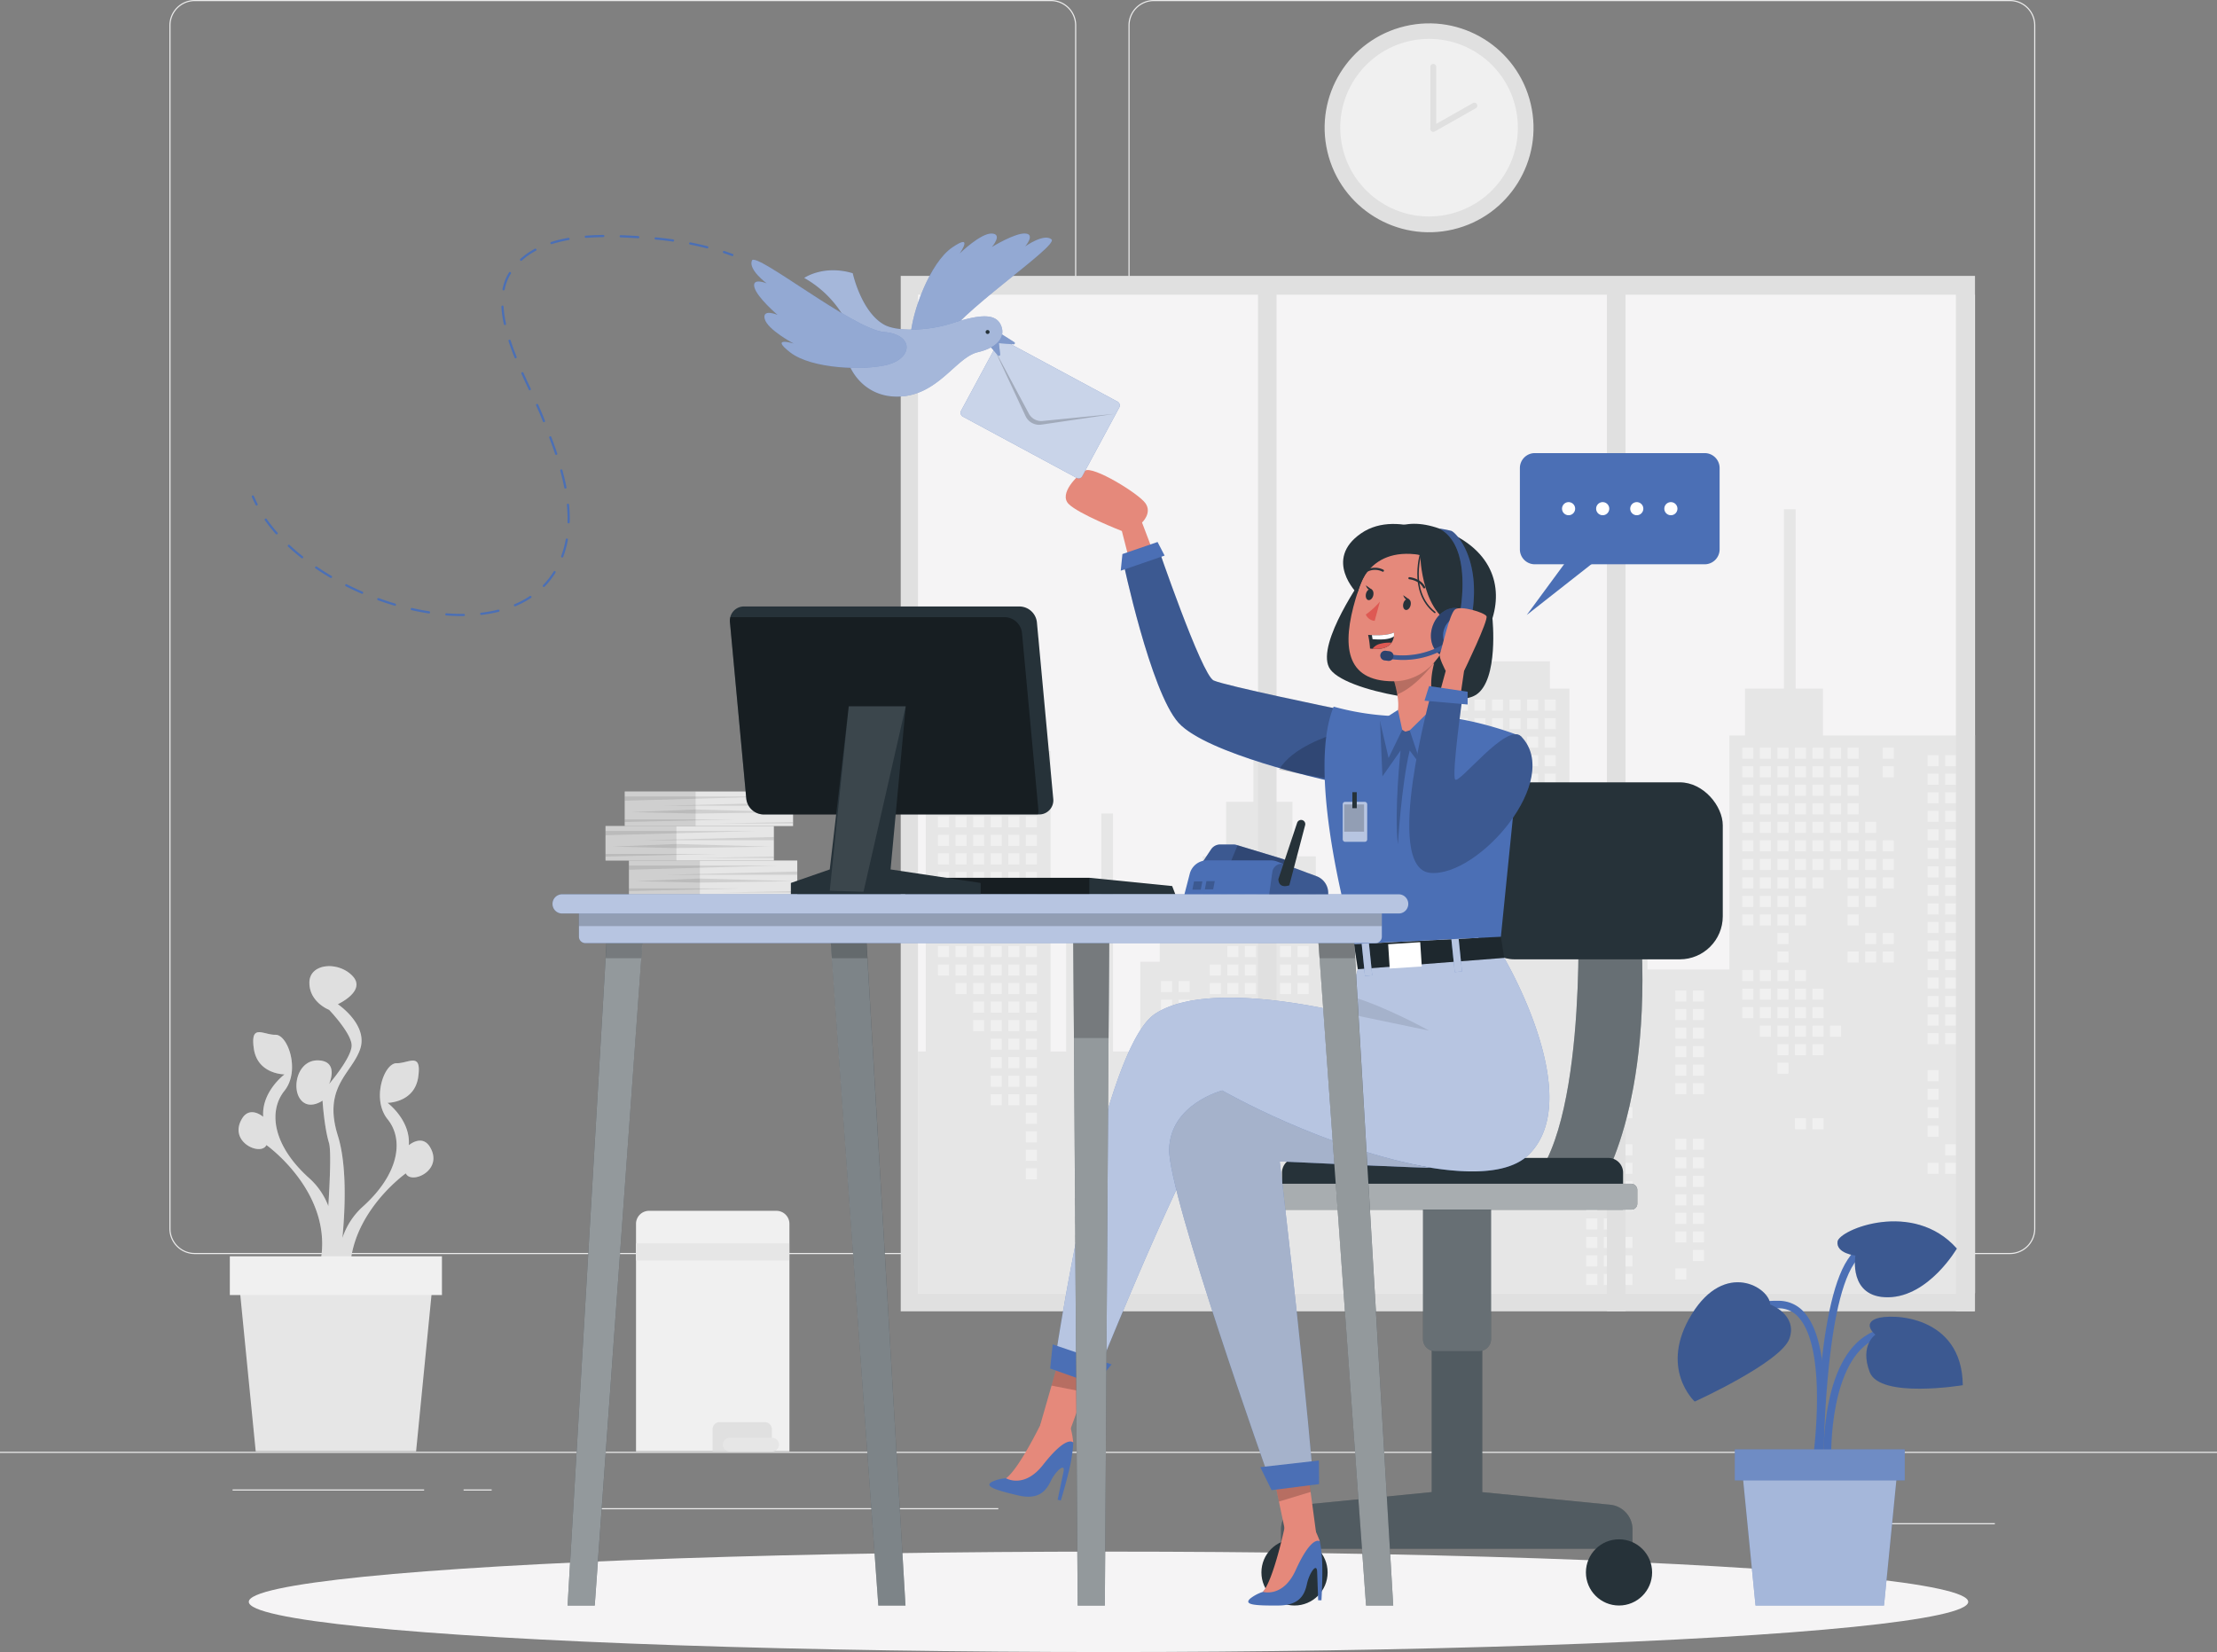<svg id="Layer_1" data-name="Layer 1" xmlns="http://www.w3.org/2000/svg" viewBox="0 0 751.46 560"><rect x="0" y="0" width="751.46" height="560" fill="#808080" stroke="none"/><rect y="492.12" width="751.46" height="0.38" style="fill:#ebebeb"/><rect x="626.38" y="516.31" width="49.78" height="0.38" style="fill:#ebebeb"/><rect x="484.73" y="520.39" width="13.07" height="0.38" style="fill:#ebebeb"/><rect x="596.04" y="502.36" width="28.84" height="0.38" style="fill:#ebebeb"/><rect x="78.84" y="504.88" width="64.92" height="0.38" style="fill:#ebebeb"/><rect x="157.14" y="504.88" width="9.52" height="0.38" style="fill:#ebebeb"/><rect x="197.59" y="511.23" width="140.79" height="0.38" style="fill:#ebebeb"/><path d="M480.48,425.1H190.27a8.59,8.59,0,0,1-8.58-8.58V8.58A8.59,8.59,0,0,1,190.27,0H480.48a8.59,8.59,0,0,1,8.58,8.58V416.52A8.59,8.59,0,0,1,480.48,425.1ZM190.27.38a8.21,8.21,0,0,0-8.2,8.2V416.52a8.21,8.21,0,0,0,8.2,8.2H480.48a8.21,8.21,0,0,0,8.2-8.2V8.58a8.21,8.21,0,0,0-8.2-8.2Z" transform="translate(-124.27)" style="fill:#ebebeb"/><path d="M805.56,425.1H515.35a8.59,8.59,0,0,1-8.58-8.58V8.58A8.59,8.59,0,0,1,515.35,0H805.56a8.59,8.59,0,0,1,8.58,8.58V416.52A8.59,8.59,0,0,1,805.56,425.1ZM515.35.38a8.21,8.21,0,0,0-8.2,8.2V416.52a8.21,8.21,0,0,0,8.2,8.2H805.56a8.21,8.21,0,0,0,8.2-8.2V8.58a8.21,8.21,0,0,0-8.2-8.2Z" transform="translate(-124.27)" style="fill:#ebebeb"/><rect x="305.3" y="93.52" width="364.13" height="350.99" style="fill:#e0e0e0"/><rect x="311.14" y="99.89" width="358.28" height="338.49" style="fill:#f5f4f5"/><polygon points="313.79 356.41 313.79 254.59 324.37 254.59 324.37 241.15 348.17 230.01 348.17 216.25 352.13 216.25 352.13 254.59 356.1 254.59 356.1 356.41 361.39 356.41 361.39 303.52 373.29 303.52 373.29 275.75 377.26 275.75 377.26 356.41 386.51 356.41 386.51 325.99 393.12 325.99 393.12 318.06 407.67 318.06 407.67 290.29 415.6 290.29 415.6 271.78 424.86 271.78 424.86 244.01 428.82 244.01 428.82 271.78 438.08 271.78 438.08 290.29 446.01 290.29 446.01 318.06 460.56 318.06 460.56 325.99 467.17 325.99 467.17 356.41 475.1 356.41 475.1 318.06 489.65 318.06 489.65 233.44 493.61 233.44 493.61 224.18 525.35 224.18 525.35 233.44 531.96 233.44 531.96 294.26 558.4 294.26 558.4 300.87 567.66 300.87 567.66 304.84 558.4 304.84 558.4 328.64 586.17 328.64 586.17 249.3 591.46 249.3 591.46 233.44 604.68 233.44 604.68 172.61 608.65 172.61 608.65 233.44 617.9 233.44 617.9 249.3 669.43 249.3 669.43 438.38 311.14 438.38 311.14 356.41 313.79 356.41" style="fill:#e6e6e6"/><rect x="638.15" y="253.45" width="3.75" height="3.75" style="fill:#f0f0f0"/><rect x="638.15" y="259.73" width="3.75" height="3.75" style="fill:#f0f0f0"/><rect x="638.15" y="284.85" width="3.75" height="3.75" style="fill:#f0f0f0"/><rect x="638.15" y="291.13" width="3.75" height="3.75" style="fill:#f0f0f0"/><rect x="638.15" y="297.41" width="3.75" height="3.75" style="fill:#f0f0f0"/><rect x="638.15" y="316.26" width="3.75" height="3.75" style="fill:#f0f0f0"/><rect x="638.15" y="322.54" width="3.75" height="3.75" style="fill:#f0f0f0"/><rect x="632.2" y="278.57" width="3.75" height="3.75" style="fill:#f0f0f0"/><rect x="632.2" y="284.85" width="3.75" height="3.75" style="fill:#f0f0f0"/><rect x="632.2" y="291.13" width="3.75" height="3.75" style="fill:#f0f0f0"/><rect x="632.2" y="297.41" width="3.75" height="3.75" style="fill:#f0f0f0"/><rect x="632.2" y="303.69" width="3.75" height="3.75" style="fill:#f0f0f0"/><rect x="632.2" y="316.26" width="3.75" height="3.75" style="fill:#f0f0f0"/><rect x="632.2" y="322.54" width="3.75" height="3.75" style="fill:#f0f0f0"/><rect x="626.25" y="253.45" width="3.75" height="3.75" style="fill:#f0f0f0"/><rect x="626.25" y="259.73" width="3.75" height="3.75" style="fill:#f0f0f0"/><rect x="626.25" y="266.01" width="3.75" height="3.75" style="fill:#f0f0f0"/><rect x="626.25" y="272.29" width="3.75" height="3.75" style="fill:#f0f0f0"/><rect x="626.25" y="278.57" width="3.75" height="3.75" style="fill:#f0f0f0"/><rect x="626.25" y="284.85" width="3.75" height="3.75" style="fill:#f0f0f0"/><rect x="626.25" y="291.13" width="3.75" height="3.75" style="fill:#f0f0f0"/><rect x="626.25" y="297.41" width="3.75" height="3.75" style="fill:#f0f0f0"/><rect x="626.25" y="303.69" width="3.75" height="3.75" style="fill:#f0f0f0"/><rect x="626.25" y="309.98" width="3.75" height="3.75" style="fill:#f0f0f0"/><rect x="626.25" y="322.54" width="3.75" height="3.75" style="fill:#f0f0f0"/><rect x="620.3" y="253.45" width="3.75" height="3.75" style="fill:#f0f0f0"/><rect x="620.3" y="259.73" width="3.75" height="3.75" style="fill:#f0f0f0"/><rect x="620.3" y="266.01" width="3.75" height="3.75" style="fill:#f0f0f0"/><rect x="620.3" y="272.29" width="3.75" height="3.75" style="fill:#f0f0f0"/><rect x="620.3" y="278.57" width="3.75" height="3.75" style="fill:#f0f0f0"/><rect x="620.3" y="284.85" width="3.75" height="3.75" style="fill:#f0f0f0"/><rect x="620.3" y="291.13" width="3.75" height="3.75" style="fill:#f0f0f0"/><rect x="620.3" y="347.66" width="3.75" height="3.75" style="fill:#f0f0f0"/><rect x="614.35" y="253.45" width="3.75" height="3.75" style="fill:#f0f0f0"/><rect x="614.35" y="259.73" width="3.75" height="3.75" style="fill:#f0f0f0"/><rect x="614.35" y="266.01" width="3.75" height="3.75" style="fill:#f0f0f0"/><rect x="614.35" y="272.29" width="3.75" height="3.75" style="fill:#f0f0f0"/><rect x="614.35" y="278.57" width="3.75" height="3.75" style="fill:#f0f0f0"/><rect x="614.35" y="284.85" width="3.75" height="3.75" style="fill:#f0f0f0"/><rect x="614.35" y="291.13" width="3.75" height="3.75" style="fill:#f0f0f0"/><rect x="614.35" y="297.41" width="3.75" height="3.75" style="fill:#f0f0f0"/><rect x="614.35" y="335.1" width="3.75" height="3.75" style="fill:#f0f0f0"/><rect x="614.35" y="341.38" width="3.75" height="3.75" style="fill:#f0f0f0"/><rect x="614.35" y="347.66" width="3.75" height="3.75" style="fill:#f0f0f0"/><rect x="614.35" y="353.94" width="3.75" height="3.75" style="fill:#f0f0f0"/><rect x="614.35" y="379.06" width="3.75" height="3.75" style="fill:#f0f0f0"/><rect x="608.4" y="253.45" width="3.75" height="3.75" style="fill:#f0f0f0"/><rect x="608.4" y="259.73" width="3.75" height="3.75" style="fill:#f0f0f0"/><rect x="608.4" y="266.01" width="3.75" height="3.75" style="fill:#f0f0f0"/><rect x="608.4" y="272.29" width="3.75" height="3.75" style="fill:#f0f0f0"/><rect x="608.4" y="278.57" width="3.75" height="3.75" style="fill:#f0f0f0"/><rect x="608.4" y="284.85" width="3.75" height="3.75" style="fill:#f0f0f0"/><rect x="608.4" y="291.13" width="3.75" height="3.75" style="fill:#f0f0f0"/><rect x="608.4" y="297.41" width="3.75" height="3.75" style="fill:#f0f0f0"/><rect x="608.4" y="303.69" width="3.75" height="3.75" style="fill:#f0f0f0"/><rect x="608.4" y="309.98" width="3.75" height="3.75" style="fill:#f0f0f0"/><rect x="608.4" y="328.82" width="3.75" height="3.75" style="fill:#f0f0f0"/><rect x="608.4" y="335.1" width="3.75" height="3.75" style="fill:#f0f0f0"/><rect x="608.4" y="341.38" width="3.75" height="3.75" style="fill:#f0f0f0"/><rect x="608.4" y="347.66" width="3.75" height="3.75" style="fill:#f0f0f0"/><rect x="608.4" y="353.94" width="3.75" height="3.75" style="fill:#f0f0f0"/><rect x="608.4" y="379.06" width="3.75" height="3.75" style="fill:#f0f0f0"/><rect x="602.45" y="253.45" width="3.75" height="3.75" style="fill:#f0f0f0"/><rect x="602.45" y="259.73" width="3.75" height="3.75" style="fill:#f0f0f0"/><rect x="602.45" y="266.01" width="3.75" height="3.75" style="fill:#f0f0f0"/><rect x="602.45" y="272.29" width="3.75" height="3.75" style="fill:#f0f0f0"/><rect x="602.45" y="278.57" width="3.75" height="3.75" style="fill:#f0f0f0"/><rect x="602.45" y="284.85" width="3.75" height="3.75" style="fill:#f0f0f0"/><rect x="602.45" y="291.13" width="3.75" height="3.75" style="fill:#f0f0f0"/><rect x="602.45" y="297.41" width="3.75" height="3.75" style="fill:#f0f0f0"/><rect x="602.45" y="303.69" width="3.75" height="3.75" style="fill:#f0f0f0"/><rect x="602.45" y="309.98" width="3.75" height="3.75" style="fill:#f0f0f0"/><rect x="602.45" y="316.26" width="3.75" height="3.75" style="fill:#f0f0f0"/><rect x="602.45" y="322.54" width="3.75" height="3.75" style="fill:#f0f0f0"/><rect x="602.45" y="328.82" width="3.75" height="3.75" style="fill:#f0f0f0"/><rect x="602.45" y="335.1" width="3.75" height="3.75" style="fill:#f0f0f0"/><rect x="602.45" y="341.38" width="3.75" height="3.75" style="fill:#f0f0f0"/><rect x="602.45" y="347.66" width="3.75" height="3.75" style="fill:#f0f0f0"/><rect x="602.45" y="353.94" width="3.75" height="3.75" style="fill:#f0f0f0"/><rect x="602.45" y="360.22" width="3.75" height="3.75" style="fill:#f0f0f0"/><rect x="596.5" y="253.45" width="3.75" height="3.75" style="fill:#f0f0f0"/><rect x="596.5" y="259.73" width="3.75" height="3.75" style="fill:#f0f0f0"/><rect x="596.5" y="266.01" width="3.75" height="3.75" style="fill:#f0f0f0"/><rect x="596.5" y="272.29" width="3.75" height="3.75" style="fill:#f0f0f0"/><rect x="596.5" y="278.57" width="3.75" height="3.75" style="fill:#f0f0f0"/><rect x="596.5" y="284.85" width="3.75" height="3.75" style="fill:#f0f0f0"/><rect x="596.5" y="291.13" width="3.75" height="3.75" style="fill:#f0f0f0"/><rect x="596.5" y="297.41" width="3.75" height="3.75" style="fill:#f0f0f0"/><rect x="596.5" y="303.69" width="3.75" height="3.75" style="fill:#f0f0f0"/><rect x="596.5" y="309.98" width="3.75" height="3.75" style="fill:#f0f0f0"/><rect x="596.5" y="328.82" width="3.75" height="3.75" style="fill:#f0f0f0"/><rect x="596.5" y="335.1" width="3.75" height="3.75" style="fill:#f0f0f0"/><rect x="596.5" y="341.38" width="3.75" height="3.75" style="fill:#f0f0f0"/><rect x="596.5" y="347.66" width="3.75" height="3.75" style="fill:#f0f0f0"/><rect x="590.55" y="253.45" width="3.75" height="3.75" style="fill:#f0f0f0"/><rect x="590.55" y="259.73" width="3.75" height="3.75" style="fill:#f0f0f0"/><rect x="590.55" y="266.01" width="3.75" height="3.75" style="fill:#f0f0f0"/><rect x="590.55" y="272.29" width="3.75" height="3.75" style="fill:#f0f0f0"/><rect x="590.55" y="278.57" width="3.75" height="3.75" style="fill:#f0f0f0"/><rect x="590.55" y="284.85" width="3.75" height="3.75" style="fill:#f0f0f0"/><rect x="590.55" y="291.13" width="3.75" height="3.75" style="fill:#f0f0f0"/><rect x="590.55" y="297.41" width="3.75" height="3.75" style="fill:#f0f0f0"/><rect x="590.55" y="303.69" width="3.75" height="3.75" style="fill:#f0f0f0"/><rect x="590.55" y="309.98" width="3.75" height="3.75" style="fill:#f0f0f0"/><rect x="590.55" y="328.82" width="3.75" height="3.75" style="fill:#f0f0f0"/><rect x="590.55" y="335.1" width="3.75" height="3.75" style="fill:#f0f0f0"/><rect x="590.55" y="341.38" width="3.75" height="3.75" style="fill:#f0f0f0"/><rect x="523.56" y="237.14" width="3.75" height="3.75" style="fill:#f0f0f0"/><rect x="523.56" y="243.42" width="3.75" height="3.75" style="fill:#f0f0f0"/><rect x="523.56" y="249.7" width="3.75" height="3.75" style="fill:#f0f0f0"/><rect x="523.56" y="255.98" width="3.75" height="3.75" style="fill:#f0f0f0"/><rect x="523.56" y="262.26" width="3.75" height="3.75" style="fill:#f0f0f0"/><rect x="523.56" y="268.55" width="3.75" height="3.75" style="fill:#f0f0f0"/><rect x="523.56" y="274.83" width="3.75" height="3.75" style="fill:#f0f0f0"/><rect x="523.56" y="281.11" width="3.75" height="3.75" style="fill:#f0f0f0"/><rect x="523.56" y="299.95" width="3.75" height="3.75" style="fill:#f0f0f0"/><rect x="523.56" y="306.23" width="3.75" height="3.75" style="fill:#f0f0f0"/><rect x="517.61" y="237.14" width="3.75" height="3.75" style="fill:#f0f0f0"/><rect x="517.61" y="243.42" width="3.75" height="3.75" style="fill:#f0f0f0"/><rect x="517.61" y="249.7" width="3.75" height="3.75" style="fill:#f0f0f0"/><rect x="517.61" y="255.98" width="3.75" height="3.75" style="fill:#f0f0f0"/><rect x="517.61" y="262.26" width="3.75" height="3.75" style="fill:#f0f0f0"/><rect x="517.61" y="268.55" width="3.75" height="3.75" style="fill:#f0f0f0"/><rect x="517.61" y="274.83" width="3.75" height="3.75" style="fill:#f0f0f0"/><rect x="517.61" y="281.11" width="3.75" height="3.75" style="fill:#f0f0f0"/><rect x="517.61" y="306.23" width="3.75" height="3.75" style="fill:#f0f0f0"/><rect x="511.66" y="237.14" width="3.75" height="3.75" style="fill:#f0f0f0"/><rect x="511.66" y="243.42" width="3.75" height="3.75" style="fill:#f0f0f0"/><rect x="511.66" y="249.7" width="3.75" height="3.75" style="fill:#f0f0f0"/><rect x="511.66" y="255.98" width="3.75" height="3.75" style="fill:#f0f0f0"/><rect x="511.66" y="262.26" width="3.75" height="3.75" style="fill:#f0f0f0"/><rect x="511.66" y="268.55" width="3.75" height="3.75" style="fill:#f0f0f0"/><rect x="511.66" y="274.83" width="3.75" height="3.75" style="fill:#f0f0f0"/><rect x="511.66" y="281.11" width="3.75" height="3.75" style="fill:#f0f0f0"/><rect x="505.71" y="237.14" width="3.75" height="3.75" style="fill:#f0f0f0"/><rect x="505.71" y="243.42" width="3.75" height="3.75" style="fill:#f0f0f0"/><rect x="505.71" y="249.7" width="3.75" height="3.75" style="fill:#f0f0f0"/><rect x="505.71" y="255.98" width="3.75" height="3.75" style="fill:#f0f0f0"/><rect x="505.71" y="262.26" width="3.75" height="3.75" style="fill:#f0f0f0"/><rect x="505.71" y="268.55" width="3.75" height="3.75" style="fill:#f0f0f0"/><rect x="505.71" y="281.11" width="3.75" height="3.75" style="fill:#f0f0f0"/><rect x="505.71" y="287.39" width="3.75" height="3.75" style="fill:#f0f0f0"/><rect x="505.71" y="306.23" width="3.75" height="3.75" style="fill:#f0f0f0"/><rect x="505.71" y="312.51" width="3.75" height="3.75" style="fill:#f0f0f0"/><rect x="505.71" y="318.79" width="3.75" height="3.75" style="fill:#f0f0f0"/><rect x="505.71" y="325.07" width="3.75" height="3.75" style="fill:#f0f0f0"/><rect x="505.71" y="331.35" width="3.75" height="3.75" style="fill:#f0f0f0"/><rect x="505.71" y="337.63" width="3.75" height="3.75" style="fill:#f0f0f0"/><rect x="505.71" y="343.91" width="3.75" height="3.75" style="fill:#f0f0f0"/><rect x="499.76" y="237.14" width="3.75" height="3.75" style="fill:#f0f0f0"/><rect x="499.76" y="243.42" width="3.75" height="3.75" style="fill:#f0f0f0"/><rect x="499.76" y="249.7" width="3.75" height="3.75" style="fill:#f0f0f0"/><rect x="499.76" y="255.98" width="3.75" height="3.75" style="fill:#f0f0f0"/><rect x="499.76" y="262.26" width="3.75" height="3.75" style="fill:#f0f0f0"/><rect x="499.76" y="268.55" width="3.75" height="3.75" style="fill:#f0f0f0"/><rect x="499.76" y="287.39" width="3.75" height="3.75" style="fill:#f0f0f0"/><rect x="499.76" y="293.67" width="3.75" height="3.75" style="fill:#f0f0f0"/><rect x="499.76" y="299.95" width="3.75" height="3.75" style="fill:#f0f0f0"/><rect x="499.76" y="306.23" width="3.75" height="3.75" style="fill:#f0f0f0"/><rect x="499.76" y="312.51" width="3.75" height="3.75" style="fill:#f0f0f0"/><rect x="499.76" y="318.79" width="3.75" height="3.75" style="fill:#f0f0f0"/><rect x="499.76" y="325.07" width="3.75" height="3.75" style="fill:#f0f0f0"/><rect x="499.76" y="331.35" width="3.75" height="3.75" style="fill:#f0f0f0"/><rect x="499.76" y="337.63" width="3.75" height="3.75" style="fill:#f0f0f0"/><rect x="499.76" y="343.91" width="3.75" height="3.75" style="fill:#f0f0f0"/><rect x="499.76" y="350.19" width="3.75" height="3.75" style="fill:#f0f0f0"/><rect x="499.76" y="362.75" width="3.75" height="3.75" style="fill:#f0f0f0"/><rect x="493.81" y="237.14" width="3.75" height="3.75" style="fill:#f0f0f0"/><rect x="493.81" y="243.42" width="3.75" height="3.75" style="fill:#f0f0f0"/><rect x="493.81" y="249.7" width="3.75" height="3.75" style="fill:#f0f0f0"/><rect x="493.81" y="255.98" width="3.75" height="3.75" style="fill:#f0f0f0"/><rect x="493.81" y="262.26" width="3.75" height="3.75" style="fill:#f0f0f0"/><rect x="493.81" y="268.55" width="3.75" height="3.75" style="fill:#f0f0f0"/><rect x="493.81" y="287.39" width="3.75" height="3.75" style="fill:#f0f0f0"/><rect x="493.81" y="293.67" width="3.75" height="3.75" style="fill:#f0f0f0"/><rect x="493.81" y="299.95" width="3.75" height="3.75" style="fill:#f0f0f0"/><rect x="493.81" y="306.23" width="3.75" height="3.75" style="fill:#f0f0f0"/><rect x="493.81" y="325.07" width="3.75" height="3.75" style="fill:#f0f0f0"/><rect x="493.81" y="331.35" width="3.75" height="3.75" style="fill:#f0f0f0"/><rect x="493.81" y="337.63" width="3.75" height="3.75" style="fill:#f0f0f0"/><rect x="493.81" y="343.91" width="3.75" height="3.75" style="fill:#f0f0f0"/><rect x="493.81" y="350.19" width="3.75" height="3.75" style="fill:#f0f0f0"/><rect x="493.81" y="362.75" width="3.75" height="3.75" style="fill:#f0f0f0"/><rect x="493.81" y="369.04" width="3.75" height="3.75" style="fill:#f0f0f0"/><rect x="439.81" y="295.54" width="3.75" height="3.75" style="fill:#f0f0f0"/><rect x="439.81" y="301.82" width="3.75" height="3.75" style="fill:#f0f0f0"/><rect x="439.81" y="308.1" width="3.75" height="3.75" style="fill:#f0f0f0"/><rect x="439.81" y="314.38" width="3.75" height="3.75" style="fill:#f0f0f0"/><rect x="439.81" y="320.66" width="3.75" height="3.75" style="fill:#f0f0f0"/><rect x="439.81" y="326.94" width="3.75" height="3.75" style="fill:#f0f0f0"/><rect x="439.81" y="333.23" width="3.75" height="3.75" style="fill:#f0f0f0"/><rect x="439.81" y="352.07" width="3.75" height="3.75" style="fill:#f0f0f0"/><rect x="439.81" y="358.35" width="3.75" height="3.75" style="fill:#f0f0f0"/><rect x="439.81" y="364.63" width="3.75" height="3.75" style="fill:#f0f0f0"/><rect x="433.86" y="295.54" width="3.75" height="3.75" style="fill:#f0f0f0"/><rect x="433.86" y="301.82" width="3.75" height="3.75" style="fill:#f0f0f0"/><rect x="433.86" y="308.1" width="3.75" height="3.75" style="fill:#f0f0f0"/><rect x="433.86" y="314.38" width="3.75" height="3.75" style="fill:#f0f0f0"/><rect x="433.86" y="320.66" width="3.75" height="3.75" style="fill:#f0f0f0"/><rect x="433.86" y="326.94" width="3.75" height="3.75" style="fill:#f0f0f0"/><rect x="433.86" y="333.23" width="3.75" height="3.75" style="fill:#f0f0f0"/><rect x="427.91" y="295.54" width="3.75" height="3.75" style="fill:#f0f0f0"/><rect x="427.91" y="301.82" width="3.75" height="3.75" style="fill:#f0f0f0"/><rect x="427.91" y="308.1" width="3.75" height="3.75" style="fill:#f0f0f0"/><rect x="427.91" y="314.38" width="3.75" height="3.75" style="fill:#f0f0f0"/><rect x="427.91" y="320.66" width="3.75" height="3.75" style="fill:#f0f0f0"/><rect x="427.91" y="326.94" width="3.75" height="3.75" style="fill:#f0f0f0"/><rect x="427.91" y="333.23" width="3.75" height="3.75" style="fill:#f0f0f0"/><rect x="421.96" y="295.54" width="3.75" height="3.75" style="fill:#f0f0f0"/><rect x="421.96" y="301.82" width="3.75" height="3.75" style="fill:#f0f0f0"/><rect x="421.96" y="308.1" width="3.75" height="3.75" style="fill:#f0f0f0"/><rect x="421.96" y="314.38" width="3.75" height="3.75" style="fill:#f0f0f0"/><rect x="421.96" y="320.66" width="3.75" height="3.75" style="fill:#f0f0f0"/><rect x="421.96" y="326.94" width="3.75" height="3.75" style="fill:#f0f0f0"/><rect x="421.96" y="333.23" width="3.75" height="3.75" style="fill:#f0f0f0"/><rect x="421.96" y="339.51" width="3.75" height="3.75" style="fill:#f0f0f0"/><rect x="421.96" y="345.79" width="3.75" height="3.75" style="fill:#f0f0f0"/><rect x="421.96" y="352.07" width="3.75" height="3.75" style="fill:#f0f0f0"/><rect x="421.96" y="358.35" width="3.75" height="3.75" style="fill:#f0f0f0"/><rect x="416.01" y="295.54" width="3.75" height="3.75" style="fill:#f0f0f0"/><rect x="416.01" y="301.82" width="3.75" height="3.75" style="fill:#f0f0f0"/><rect x="416.01" y="308.1" width="3.75" height="3.75" style="fill:#f0f0f0"/><rect x="416.01" y="314.38" width="3.75" height="3.75" style="fill:#f0f0f0"/><rect x="416.01" y="320.66" width="3.75" height="3.75" style="fill:#f0f0f0"/><rect x="416.01" y="326.94" width="3.75" height="3.75" style="fill:#f0f0f0"/><rect x="416.01" y="333.23" width="3.75" height="3.75" style="fill:#f0f0f0"/><rect x="416.01" y="339.51" width="3.75" height="3.75" style="fill:#f0f0f0"/><rect x="416.01" y="345.79" width="3.75" height="3.75" style="fill:#f0f0f0"/><rect x="416.01" y="352.07" width="3.75" height="3.75" style="fill:#f0f0f0"/><rect x="416.01" y="358.35" width="3.75" height="3.75" style="fill:#f0f0f0"/><rect x="416.01" y="364.63" width="3.75" height="3.75" style="fill:#f0f0f0"/><rect x="416.01" y="383.47" width="3.75" height="3.75" style="fill:#f0f0f0"/><rect x="416.01" y="389.75" width="3.75" height="3.75" style="fill:#f0f0f0"/><rect x="410.06" y="295.54" width="3.75" height="3.75" style="fill:#f0f0f0"/><rect x="410.06" y="301.82" width="3.75" height="3.75" style="fill:#f0f0f0"/><rect x="410.06" y="308.1" width="3.75" height="3.75" style="fill:#f0f0f0"/><rect x="410.06" y="326.94" width="3.75" height="3.75" style="fill:#f0f0f0"/><rect x="410.06" y="333.23" width="3.75" height="3.75" style="fill:#f0f0f0"/><rect x="410.06" y="339.51" width="3.75" height="3.75" style="fill:#f0f0f0"/><rect x="410.06" y="345.79" width="3.75" height="3.75" style="fill:#f0f0f0"/><rect x="410.06" y="352.07" width="3.75" height="3.75" style="fill:#f0f0f0"/><rect x="410.06" y="358.35" width="3.75" height="3.75" style="fill:#f0f0f0"/><rect x="410.06" y="364.63" width="3.75" height="3.75" style="fill:#f0f0f0"/><rect x="410.06" y="383.47" width="3.75" height="3.75" style="fill:#f0f0f0"/><rect x="410.06" y="389.75" width="3.75" height="3.75" style="fill:#f0f0f0"/><rect x="410.06" y="396.03" width="3.75" height="3.75" style="fill:#f0f0f0"/><rect x="347.7" y="257.86" width="3.75" height="3.75" style="fill:#f0f0f0"/><rect x="347.7" y="264.14" width="3.75" height="3.75" style="fill:#f0f0f0"/><rect x="347.7" y="270.42" width="3.75" height="3.75" style="fill:#f0f0f0"/><rect x="347.7" y="276.7" width="3.75" height="3.75" style="fill:#f0f0f0"/><rect x="347.7" y="282.98" width="3.75" height="3.75" style="fill:#f0f0f0"/><rect x="347.7" y="289.26" width="3.75" height="3.75" style="fill:#f0f0f0"/><rect x="347.7" y="295.54" width="3.75" height="3.75" style="fill:#f0f0f0"/><rect x="347.7" y="301.82" width="3.75" height="3.75" style="fill:#f0f0f0"/><rect x="347.7" y="308.1" width="3.75" height="3.75" style="fill:#f0f0f0"/><rect x="347.7" y="314.38" width="3.75" height="3.75" style="fill:#f0f0f0"/><rect x="347.7" y="320.66" width="3.75" height="3.75" style="fill:#f0f0f0"/><rect x="347.7" y="326.94" width="3.75" height="3.75" style="fill:#f0f0f0"/><rect x="347.7" y="333.23" width="3.75" height="3.75" style="fill:#f0f0f0"/><rect x="347.7" y="339.51" width="3.75" height="3.75" style="fill:#f0f0f0"/><rect x="347.7" y="345.79" width="3.75" height="3.75" style="fill:#f0f0f0"/><rect x="347.7" y="352.07" width="3.75" height="3.75" style="fill:#f0f0f0"/><rect x="347.7" y="358.35" width="3.75" height="3.75" style="fill:#f0f0f0"/><rect x="347.7" y="364.63" width="3.75" height="3.75" style="fill:#f0f0f0"/><rect x="347.7" y="370.91" width="3.75" height="3.75" style="fill:#f0f0f0"/><rect x="347.7" y="377.19" width="3.75" height="3.75" style="fill:#f0f0f0"/><rect x="347.7" y="383.47" width="3.75" height="3.75" style="fill:#f0f0f0"/><rect x="347.7" y="389.75" width="3.75" height="3.75" style="fill:#f0f0f0"/><rect x="347.7" y="396.03" width="3.75" height="3.75" style="fill:#f0f0f0"/><rect x="341.75" y="257.86" width="3.75" height="3.75" style="fill:#f0f0f0"/><rect x="341.75" y="264.14" width="3.75" height="3.75" style="fill:#f0f0f0"/><rect x="341.75" y="270.42" width="3.75" height="3.75" style="fill:#f0f0f0"/><rect x="341.75" y="276.7" width="3.75" height="3.75" style="fill:#f0f0f0"/><rect x="341.75" y="282.98" width="3.75" height="3.75" style="fill:#f0f0f0"/><rect x="341.75" y="289.26" width="3.75" height="3.75" style="fill:#f0f0f0"/><rect x="341.75" y="295.54" width="3.75" height="3.75" style="fill:#f0f0f0"/><rect x="341.75" y="301.82" width="3.75" height="3.75" style="fill:#f0f0f0"/><rect x="341.75" y="308.1" width="3.75" height="3.75" style="fill:#f0f0f0"/><rect x="341.75" y="314.38" width="3.75" height="3.75" style="fill:#f0f0f0"/><rect x="341.75" y="320.66" width="3.75" height="3.75" style="fill:#f0f0f0"/><rect x="341.75" y="326.94" width="3.75" height="3.75" style="fill:#f0f0f0"/><rect x="341.75" y="333.23" width="3.75" height="3.75" style="fill:#f0f0f0"/><rect x="341.75" y="339.51" width="3.75" height="3.75" style="fill:#f0f0f0"/><rect x="341.75" y="345.79" width="3.75" height="3.75" style="fill:#f0f0f0"/><rect x="341.75" y="352.07" width="3.75" height="3.75" style="fill:#f0f0f0"/><rect x="341.75" y="358.35" width="3.75" height="3.75" style="fill:#f0f0f0"/><rect x="341.75" y="364.63" width="3.75" height="3.75" style="fill:#f0f0f0"/><rect x="341.75" y="370.91" width="3.75" height="3.75" style="fill:#f0f0f0"/><rect x="335.8" y="257.86" width="3.75" height="3.75" style="fill:#f0f0f0"/><rect x="335.8" y="264.14" width="3.75" height="3.75" style="fill:#f0f0f0"/><rect x="335.8" y="270.42" width="3.75" height="3.75" style="fill:#f0f0f0"/><rect x="335.8" y="276.7" width="3.75" height="3.75" style="fill:#f0f0f0"/><rect x="335.8" y="282.98" width="3.75" height="3.75" style="fill:#f0f0f0"/><rect x="335.8" y="289.26" width="3.75" height="3.75" style="fill:#f0f0f0"/><rect x="335.8" y="295.54" width="3.75" height="3.75" style="fill:#f0f0f0"/><rect x="335.8" y="301.82" width="3.75" height="3.75" style="fill:#f0f0f0"/><rect x="335.8" y="308.1" width="3.75" height="3.75" style="fill:#f0f0f0"/><rect x="335.8" y="314.38" width="3.75" height="3.75" style="fill:#f0f0f0"/><rect x="335.8" y="320.66" width="3.75" height="3.75" style="fill:#f0f0f0"/><rect x="335.8" y="326.94" width="3.75" height="3.75" style="fill:#f0f0f0"/><rect x="335.8" y="333.23" width="3.75" height="3.75" style="fill:#f0f0f0"/><rect x="335.8" y="339.51" width="3.75" height="3.75" style="fill:#f0f0f0"/><rect x="335.8" y="345.79" width="3.75" height="3.75" style="fill:#f0f0f0"/><rect x="335.8" y="352.07" width="3.75" height="3.75" style="fill:#f0f0f0"/><rect x="335.8" y="358.35" width="3.75" height="3.75" style="fill:#f0f0f0"/><rect x="335.8" y="364.63" width="3.75" height="3.75" style="fill:#f0f0f0"/><rect x="335.8" y="370.91" width="3.75" height="3.75" style="fill:#f0f0f0"/><rect x="329.85" y="257.86" width="3.75" height="3.75" style="fill:#f0f0f0"/><rect x="329.85" y="264.14" width="3.75" height="3.75" style="fill:#f0f0f0"/><rect x="329.85" y="270.42" width="3.75" height="3.75" style="fill:#f0f0f0"/><rect x="329.85" y="276.7" width="3.75" height="3.75" style="fill:#f0f0f0"/><rect x="329.85" y="282.98" width="3.75" height="3.75" style="fill:#f0f0f0"/><rect x="329.85" y="289.26" width="3.75" height="3.75" style="fill:#f0f0f0"/><rect x="329.85" y="295.54" width="3.75" height="3.75" style="fill:#f0f0f0"/><rect x="329.85" y="301.82" width="3.75" height="3.75" style="fill:#f0f0f0"/><rect x="329.85" y="308.1" width="3.75" height="3.75" style="fill:#f0f0f0"/><rect x="329.85" y="314.38" width="3.75" height="3.75" style="fill:#f0f0f0"/><rect x="329.85" y="320.66" width="3.75" height="3.75" style="fill:#f0f0f0"/><rect x="329.85" y="326.94" width="3.75" height="3.75" style="fill:#f0f0f0"/><rect x="329.85" y="333.23" width="3.75" height="3.75" style="fill:#f0f0f0"/><rect x="329.85" y="339.51" width="3.75" height="3.75" style="fill:#f0f0f0"/><rect x="329.85" y="345.79" width="3.75" height="3.75" style="fill:#f0f0f0"/><rect x="323.9" y="257.86" width="3.75" height="3.75" style="fill:#f0f0f0"/><rect x="323.9" y="264.14" width="3.75" height="3.75" style="fill:#f0f0f0"/><rect x="323.9" y="270.42" width="3.75" height="3.75" style="fill:#f0f0f0"/><rect x="323.9" y="276.7" width="3.75" height="3.75" style="fill:#f0f0f0"/><rect x="323.9" y="282.98" width="3.75" height="3.75" style="fill:#f0f0f0"/><rect x="323.9" y="289.26" width="3.75" height="3.75" style="fill:#f0f0f0"/><rect x="323.9" y="295.54" width="3.75" height="3.75" style="fill:#f0f0f0"/><rect x="323.9" y="301.82" width="3.75" height="3.75" style="fill:#f0f0f0"/><rect x="323.9" y="308.1" width="3.75" height="3.75" style="fill:#f0f0f0"/><rect x="323.9" y="314.38" width="3.75" height="3.75" style="fill:#f0f0f0"/><rect x="323.9" y="320.66" width="3.75" height="3.75" style="fill:#f0f0f0"/><rect x="323.9" y="326.94" width="3.75" height="3.75" style="fill:#f0f0f0"/><rect x="323.9" y="333.23" width="3.75" height="3.75" style="fill:#f0f0f0"/><rect x="317.95" y="257.86" width="3.75" height="3.75" style="fill:#f0f0f0"/><rect x="317.95" y="264.14" width="3.75" height="3.75" style="fill:#f0f0f0"/><rect x="317.95" y="270.42" width="3.75" height="3.75" style="fill:#f0f0f0"/><rect x="317.95" y="276.7" width="3.75" height="3.75" style="fill:#f0f0f0"/><rect x="317.95" y="282.98" width="3.75" height="3.75" style="fill:#f0f0f0"/><rect x="317.95" y="289.26" width="3.75" height="3.75" style="fill:#f0f0f0"/><rect x="317.95" y="295.54" width="3.75" height="3.75" style="fill:#f0f0f0"/><rect x="317.95" y="301.82" width="3.75" height="3.75" style="fill:#f0f0f0"/><rect x="317.95" y="308.1" width="3.75" height="3.75" style="fill:#f0f0f0"/><rect x="317.95" y="314.38" width="3.75" height="3.75" style="fill:#f0f0f0"/><rect x="317.95" y="320.66" width="3.75" height="3.75" style="fill:#f0f0f0"/><rect x="317.95" y="326.94" width="3.75" height="3.75" style="fill:#f0f0f0"/><rect x="665.26" y="255.98" width="3.75" height="3.75" style="fill:#f0f0f0"/><rect x="665.26" y="262.26" width="3.75" height="3.75" style="fill:#f0f0f0"/><rect x="665.26" y="268.55" width="3.75" height="3.75" style="fill:#f0f0f0"/><rect x="665.26" y="274.83" width="3.75" height="3.75" style="fill:#f0f0f0"/><rect x="665.26" y="281.11" width="3.75" height="3.75" style="fill:#f0f0f0"/><rect x="665.26" y="287.39" width="3.75" height="3.75" style="fill:#f0f0f0"/><rect x="665.26" y="293.67" width="3.75" height="3.75" style="fill:#f0f0f0"/><rect x="665.26" y="299.95" width="3.75" height="3.75" style="fill:#f0f0f0"/><rect x="665.26" y="306.23" width="3.75" height="3.75" style="fill:#f0f0f0"/><rect x="665.26" y="312.51" width="3.75" height="3.75" style="fill:#f0f0f0"/><rect x="665.26" y="318.79" width="3.75" height="3.75" style="fill:#f0f0f0"/><rect x="665.26" y="325.07" width="3.75" height="3.75" style="fill:#f0f0f0"/><rect x="665.26" y="331.35" width="3.75" height="3.75" style="fill:#f0f0f0"/><rect x="665.26" y="337.63" width="3.75" height="3.75" style="fill:#f0f0f0"/><rect x="665.26" y="343.91" width="3.75" height="3.75" style="fill:#f0f0f0"/><rect x="665.26" y="350.19" width="3.75" height="3.75" style="fill:#f0f0f0"/><rect x="665.26" y="356.47" width="3.75" height="3.75" style="fill:#f0f0f0"/><rect x="665.26" y="369.04" width="3.75" height="3.75" style="fill:#f0f0f0"/><rect x="665.26" y="375.32" width="3.75" height="3.75" style="fill:#f0f0f0"/><rect x="665.26" y="381.6" width="3.75" height="3.75" style="fill:#f0f0f0"/><rect x="665.26" y="387.88" width="3.75" height="3.75" style="fill:#f0f0f0"/><rect x="665.26" y="394.16" width="3.75" height="3.75" style="fill:#f0f0f0"/><rect x="659.31" y="255.98" width="3.75" height="3.75" style="fill:#f0f0f0"/><rect x="659.31" y="262.26" width="3.75" height="3.75" style="fill:#f0f0f0"/><rect x="659.31" y="268.55" width="3.75" height="3.75" style="fill:#f0f0f0"/><rect x="659.31" y="274.83" width="3.75" height="3.75" style="fill:#f0f0f0"/><rect x="659.31" y="281.11" width="3.75" height="3.75" style="fill:#f0f0f0"/><rect x="659.31" y="287.39" width="3.75" height="3.75" style="fill:#f0f0f0"/><rect x="659.31" y="293.67" width="3.75" height="3.75" style="fill:#f0f0f0"/><rect x="659.31" y="299.95" width="3.75" height="3.75" style="fill:#f0f0f0"/><rect x="659.31" y="306.23" width="3.75" height="3.75" style="fill:#f0f0f0"/><rect x="659.31" y="312.51" width="3.75" height="3.75" style="fill:#f0f0f0"/><rect x="659.31" y="318.79" width="3.75" height="3.75" style="fill:#f0f0f0"/><rect x="659.31" y="325.07" width="3.75" height="3.75" style="fill:#f0f0f0"/><rect x="659.31" y="331.35" width="3.75" height="3.75" style="fill:#f0f0f0"/><rect x="659.31" y="337.63" width="3.75" height="3.75" style="fill:#f0f0f0"/><rect x="659.31" y="343.91" width="3.75" height="3.75" style="fill:#f0f0f0"/><rect x="659.31" y="350.19" width="3.75" height="3.75" style="fill:#f0f0f0"/><rect x="659.31" y="387.88" width="3.75" height="3.75" style="fill:#f0f0f0"/><rect x="659.31" y="394.16" width="3.75" height="3.75" style="fill:#f0f0f0"/><rect x="653.36" y="255.98" width="3.75" height="3.75" style="fill:#f0f0f0"/><rect x="653.36" y="262.26" width="3.75" height="3.75" style="fill:#f0f0f0"/><rect x="653.36" y="268.55" width="3.75" height="3.75" style="fill:#f0f0f0"/><rect x="653.36" y="274.83" width="3.75" height="3.75" style="fill:#f0f0f0"/><rect x="653.36" y="281.11" width="3.75" height="3.75" style="fill:#f0f0f0"/><rect x="653.36" y="287.39" width="3.75" height="3.75" style="fill:#f0f0f0"/><rect x="653.36" y="293.67" width="3.75" height="3.75" style="fill:#f0f0f0"/><rect x="653.36" y="299.95" width="3.75" height="3.75" style="fill:#f0f0f0"/><rect x="653.36" y="306.23" width="3.75" height="3.75" style="fill:#f0f0f0"/><rect x="653.36" y="312.51" width="3.75" height="3.75" style="fill:#f0f0f0"/><rect x="653.36" y="318.79" width="3.75" height="3.75" style="fill:#f0f0f0"/><rect x="653.36" y="325.07" width="3.75" height="3.75" style="fill:#f0f0f0"/><rect x="653.36" y="331.35" width="3.75" height="3.75" style="fill:#f0f0f0"/><rect x="653.36" y="337.63" width="3.75" height="3.75" style="fill:#f0f0f0"/><rect x="653.36" y="343.91" width="3.75" height="3.75" style="fill:#f0f0f0"/><rect x="653.36" y="350.19" width="3.75" height="3.75" style="fill:#f0f0f0"/><rect x="653.36" y="362.75" width="3.75" height="3.75" style="fill:#f0f0f0"/><rect x="653.36" y="369.04" width="3.75" height="3.75" style="fill:#f0f0f0"/><rect x="653.36" y="375.32" width="3.75" height="3.75" style="fill:#f0f0f0"/><rect x="653.36" y="381.6" width="3.75" height="3.75" style="fill:#f0f0f0"/><rect x="653.36" y="394.16" width="3.75" height="3.75" style="fill:#f0f0f0"/><rect x="549.56" y="299.95" width="3.75" height="3.75" style="fill:#f0f0f0"/><rect x="549.56" y="306.23" width="3.75" height="3.75" style="fill:#f0f0f0"/><rect x="549.56" y="312.51" width="3.75" height="3.75" style="fill:#f0f0f0"/><rect x="549.56" y="318.79" width="3.75" height="3.75" style="fill:#f0f0f0"/><rect x="549.56" y="325.07" width="3.75" height="3.75" style="fill:#f0f0f0"/><rect x="549.56" y="331.35" width="3.75" height="3.75" style="fill:#f0f0f0"/><rect x="549.56" y="337.63" width="3.75" height="3.75" style="fill:#f0f0f0"/><rect x="549.56" y="343.91" width="3.75" height="3.75" style="fill:#f0f0f0"/><rect x="549.56" y="350.19" width="3.75" height="3.75" style="fill:#f0f0f0"/><rect x="549.56" y="356.47" width="3.75" height="3.75" style="fill:#f0f0f0"/><rect x="549.56" y="362.75" width="3.75" height="3.75" style="fill:#f0f0f0"/><rect x="549.56" y="369.04" width="3.75" height="3.75" style="fill:#f0f0f0"/><rect x="549.56" y="375.32" width="3.75" height="3.75" style="fill:#f0f0f0"/><rect x="549.56" y="387.88" width="3.75" height="3.75" style="fill:#f0f0f0"/><rect x="549.56" y="394.16" width="3.75" height="3.75" style="fill:#f0f0f0"/><rect x="549.56" y="400.44" width="3.75" height="3.75" style="fill:#f0f0f0"/><rect x="549.56" y="406.72" width="3.75" height="3.75" style="fill:#f0f0f0"/><rect x="549.56" y="419.28" width="3.75" height="3.75" style="fill:#f0f0f0"/><rect x="549.56" y="425.56" width="3.75" height="3.75" style="fill:#f0f0f0"/><rect x="549.56" y="431.84" width="3.75" height="3.75" style="fill:#f0f0f0"/><rect x="543.61" y="299.95" width="3.75" height="3.75" style="fill:#f0f0f0"/><rect x="543.61" y="306.23" width="3.75" height="3.75" style="fill:#f0f0f0"/><rect x="543.61" y="312.51" width="3.75" height="3.75" style="fill:#f0f0f0"/><rect x="543.61" y="318.79" width="3.75" height="3.75" style="fill:#f0f0f0"/><rect x="543.61" y="325.07" width="3.75" height="3.75" style="fill:#f0f0f0"/><rect x="543.61" y="331.35" width="3.75" height="3.75" style="fill:#f0f0f0"/><rect x="543.61" y="337.63" width="3.75" height="3.75" style="fill:#f0f0f0"/><rect x="543.61" y="343.91" width="3.75" height="3.75" style="fill:#f0f0f0"/><rect x="543.61" y="350.19" width="3.75" height="3.75" style="fill:#f0f0f0"/><rect x="543.61" y="356.47" width="3.75" height="3.75" style="fill:#f0f0f0"/><rect x="543.61" y="362.75" width="3.75" height="3.75" style="fill:#f0f0f0"/><rect x="543.61" y="369.04" width="3.75" height="3.75" style="fill:#f0f0f0"/><rect x="543.61" y="375.32" width="3.75" height="3.75" style="fill:#f0f0f0"/><rect x="543.61" y="394.16" width="3.75" height="3.75" style="fill:#f0f0f0"/><rect x="543.61" y="400.44" width="3.75" height="3.75" style="fill:#f0f0f0"/><rect x="543.61" y="413" width="3.75" height="3.75" style="fill:#f0f0f0"/><rect x="543.61" y="419.28" width="3.75" height="3.75" style="fill:#f0f0f0"/><rect x="543.61" y="425.56" width="3.75" height="3.75" style="fill:#f0f0f0"/><rect x="543.61" y="431.84" width="3.75" height="3.75" style="fill:#f0f0f0"/><rect x="537.66" y="299.95" width="3.75" height="3.75" style="fill:#f0f0f0"/><rect x="537.66" y="306.23" width="3.75" height="3.75" style="fill:#f0f0f0"/><rect x="537.66" y="312.51" width="3.75" height="3.75" style="fill:#f0f0f0"/><rect x="537.66" y="318.79" width="3.75" height="3.75" style="fill:#f0f0f0"/><rect x="537.66" y="325.07" width="3.75" height="3.75" style="fill:#f0f0f0"/><rect x="537.66" y="331.35" width="3.75" height="3.75" style="fill:#f0f0f0"/><rect x="537.66" y="337.63" width="3.75" height="3.75" style="fill:#f0f0f0"/><rect x="537.66" y="343.91" width="3.75" height="3.75" style="fill:#f0f0f0"/><rect x="537.66" y="350.19" width="3.75" height="3.75" style="fill:#f0f0f0"/><rect x="537.66" y="356.47" width="3.75" height="3.75" style="fill:#f0f0f0"/><rect x="537.66" y="362.75" width="3.75" height="3.75" style="fill:#f0f0f0"/><rect x="537.66" y="369.04" width="3.75" height="3.75" style="fill:#f0f0f0"/><rect x="537.66" y="375.32" width="3.75" height="3.75" style="fill:#f0f0f0"/><rect x="537.66" y="381.6" width="3.75" height="3.75" style="fill:#f0f0f0"/><rect x="537.66" y="394.16" width="3.75" height="3.75" style="fill:#f0f0f0"/><rect x="537.66" y="406.72" width="3.75" height="3.75" style="fill:#f0f0f0"/><rect x="537.66" y="413" width="3.75" height="3.75" style="fill:#f0f0f0"/><rect x="537.66" y="419.28" width="3.75" height="3.75" style="fill:#f0f0f0"/><rect x="537.66" y="425.56" width="3.75" height="3.75" style="fill:#f0f0f0"/><rect x="537.66" y="431.84" width="3.75" height="3.75" style="fill:#f0f0f0"/><rect x="573.8" y="335.76" width="3.75" height="3.75" style="fill:#f0f0f0"/><rect x="573.8" y="342.04" width="3.75" height="3.75" style="fill:#f0f0f0"/><rect x="573.8" y="348.32" width="3.75" height="3.75" style="fill:#f0f0f0"/><rect x="573.8" y="354.6" width="3.75" height="3.75" style="fill:#f0f0f0"/><rect x="573.8" y="360.88" width="3.75" height="3.75" style="fill:#f0f0f0"/><rect x="573.8" y="367.16" width="3.75" height="3.75" style="fill:#f0f0f0"/><rect x="573.8" y="386" width="3.75" height="3.75" style="fill:#f0f0f0"/><rect x="573.8" y="392.29" width="3.75" height="3.75" style="fill:#f0f0f0"/><rect x="573.8" y="398.57" width="3.75" height="3.75" style="fill:#f0f0f0"/><rect x="573.8" y="404.85" width="3.75" height="3.75" style="fill:#f0f0f0"/><rect x="573.8" y="411.13" width="3.75" height="3.75" style="fill:#f0f0f0"/><rect x="573.8" y="417.41" width="3.75" height="3.75" style="fill:#f0f0f0"/><rect x="573.8" y="423.69" width="3.75" height="3.75" style="fill:#f0f0f0"/><rect x="567.85" y="335.76" width="3.75" height="3.75" style="fill:#f0f0f0"/><rect x="567.85" y="342.04" width="3.75" height="3.75" style="fill:#f0f0f0"/><rect x="567.85" y="348.32" width="3.75" height="3.75" style="fill:#f0f0f0"/><rect x="567.85" y="354.6" width="3.75" height="3.75" style="fill:#f0f0f0"/><rect x="567.85" y="360.88" width="3.75" height="3.75" style="fill:#f0f0f0"/><rect x="567.85" y="367.16" width="3.75" height="3.75" style="fill:#f0f0f0"/><rect x="567.85" y="386" width="3.75" height="3.75" style="fill:#f0f0f0"/><rect x="567.85" y="392.29" width="3.75" height="3.75" style="fill:#f0f0f0"/><rect x="567.85" y="398.57" width="3.75" height="3.75" style="fill:#f0f0f0"/><rect x="567.85" y="404.85" width="3.75" height="3.75" style="fill:#f0f0f0"/><rect x="567.85" y="411.13" width="3.75" height="3.75" style="fill:#f0f0f0"/><rect x="567.85" y="417.41" width="3.75" height="3.75" style="fill:#f0f0f0"/><rect x="567.85" y="429.97" width="3.75" height="3.75" style="fill:#f0f0f0"/><rect x="370.18" y="308.1" width="3.75" height="3.75" style="fill:#f0f0f0"/><rect x="370.18" y="314.38" width="3.75" height="3.75" style="fill:#f0f0f0"/><rect x="370.18" y="320.66" width="3.75" height="3.75" style="fill:#f0f0f0"/><rect x="370.18" y="326.94" width="3.75" height="3.75" style="fill:#f0f0f0"/><rect x="370.18" y="333.23" width="3.75" height="3.75" style="fill:#f0f0f0"/><rect x="370.18" y="339.51" width="3.75" height="3.75" style="fill:#f0f0f0"/><rect x="370.18" y="345.79" width="3.75" height="3.75" style="fill:#f0f0f0"/><rect x="370.18" y="352.07" width="3.75" height="3.75" style="fill:#f0f0f0"/><rect x="370.18" y="358.35" width="3.75" height="3.75" style="fill:#f0f0f0"/><rect x="370.18" y="364.63" width="3.75" height="3.75" style="fill:#f0f0f0"/><rect x="370.18" y="370.91" width="3.75" height="3.75" style="fill:#f0f0f0"/><rect x="370.18" y="383.47" width="3.75" height="3.75" style="fill:#f0f0f0"/><rect x="370.18" y="389.75" width="3.75" height="3.75" style="fill:#f0f0f0"/><rect x="370.18" y="396.03" width="3.75" height="3.75" style="fill:#f0f0f0"/><rect x="370.18" y="402.31" width="3.75" height="3.75" style="fill:#f0f0f0"/><rect x="370.18" y="408.59" width="3.75" height="3.75" style="fill:#f0f0f0"/><rect x="370.18" y="414.87" width="3.75" height="3.75" style="fill:#f0f0f0"/><rect x="370.18" y="421.15" width="3.75" height="3.75" style="fill:#f0f0f0"/><rect x="370.18" y="427.43" width="3.75" height="3.75" style="fill:#f0f0f0"/><rect x="364.23" y="308.1" width="3.75" height="3.75" style="fill:#f0f0f0"/><rect x="364.23" y="314.38" width="3.75" height="3.75" style="fill:#f0f0f0"/><rect x="364.23" y="320.66" width="3.75" height="3.75" style="fill:#f0f0f0"/><rect x="364.23" y="326.94" width="3.75" height="3.75" style="fill:#f0f0f0"/><rect x="364.23" y="333.23" width="3.75" height="3.75" style="fill:#f0f0f0"/><rect x="364.23" y="339.51" width="3.75" height="3.75" style="fill:#f0f0f0"/><rect x="364.23" y="345.79" width="3.75" height="3.75" style="fill:#f0f0f0"/><rect x="364.23" y="352.07" width="3.75" height="3.75" style="fill:#f0f0f0"/><rect x="364.23" y="358.35" width="3.75" height="3.75" style="fill:#f0f0f0"/><rect x="364.23" y="364.63" width="3.75" height="3.75" style="fill:#f0f0f0"/><rect x="364.23" y="370.91" width="3.75" height="3.75" style="fill:#f0f0f0"/><rect x="364.23" y="377.19" width="3.75" height="3.75" style="fill:#f0f0f0"/><rect x="364.23" y="383.47" width="3.75" height="3.75" style="fill:#f0f0f0"/><rect x="364.23" y="389.75" width="3.75" height="3.75" style="fill:#f0f0f0"/><rect x="364.23" y="396.03" width="3.75" height="3.75" style="fill:#f0f0f0"/><rect x="364.23" y="402.31" width="3.75" height="3.75" style="fill:#f0f0f0"/><rect x="364.23" y="408.59" width="3.75" height="3.75" style="fill:#f0f0f0"/><rect x="364.23" y="414.87" width="3.75" height="3.75" style="fill:#f0f0f0"/><rect x="364.23" y="421.15" width="3.75" height="3.75" style="fill:#f0f0f0"/><rect x="364.23" y="427.43" width="3.75" height="3.75" style="fill:#f0f0f0"/><rect x="399.49" y="332.56" width="3.75" height="3.75" style="fill:#f0f0f0"/><rect x="399.49" y="338.84" width="3.75" height="3.75" style="fill:#f0f0f0"/><rect x="399.49" y="345.13" width="3.75" height="3.75" style="fill:#f0f0f0"/><rect x="399.49" y="351.41" width="3.75" height="3.75" style="fill:#f0f0f0"/><rect x="399.49" y="357.69" width="3.75" height="3.75" style="fill:#f0f0f0"/><rect x="399.49" y="363.97" width="3.75" height="3.75" style="fill:#f0f0f0"/><rect x="399.49" y="370.25" width="3.75" height="3.75" style="fill:#f0f0f0"/><rect x="399.49" y="376.53" width="3.75" height="3.75" style="fill:#f0f0f0"/><rect x="399.49" y="382.81" width="3.75" height="3.75" style="fill:#f0f0f0"/><rect x="399.49" y="389.09" width="3.75" height="3.75" style="fill:#f0f0f0"/><rect x="393.53" y="332.56" width="3.75" height="3.75" style="fill:#f0f0f0"/><rect x="393.53" y="338.84" width="3.75" height="3.75" style="fill:#f0f0f0"/><rect x="393.53" y="345.13" width="3.75" height="3.75" style="fill:#f0f0f0"/><rect x="393.53" y="351.41" width="3.75" height="3.75" style="fill:#f0f0f0"/><rect x="393.53" y="357.69" width="3.75" height="3.75" style="fill:#f0f0f0"/><rect x="393.53" y="363.97" width="3.75" height="3.75" style="fill:#f0f0f0"/><rect x="393.53" y="370.25" width="3.75" height="3.75" style="fill:#f0f0f0"/><rect x="393.53" y="376.53" width="3.75" height="3.75" style="fill:#f0f0f0"/><rect x="393.53" y="382.81" width="3.75" height="3.75" style="fill:#f0f0f0"/><rect x="426.4" y="94.21" width="6.29" height="350.29" style="fill:#e0e0e0"/><rect x="544.68" y="94.21" width="6.29" height="350.29" style="fill:#e0e0e0"/><rect x="662.96" y="94.21" width="6.29" height="350.29" style="fill:#e0e0e0"/><path d="M220,410.44h43.17a4.41,4.41,0,0,1,4.41,4.41v77.11a0,0,0,0,1,0,0h-52a0,0,0,0,1,0,0V414.84A4.41,4.41,0,0,1,220,410.44Z" style="fill:#f0f0f0"/><rect x="215.54" y="421.45" width="51.99" height="5.84" style="fill:#e6e6e6"/><path d="M243.91,482.07h15.34a2.37,2.37,0,0,1,2.37,2.37v7.5a0,0,0,0,1,0,0H241.54a0,0,0,0,1,0,0v-7.5A2.37,2.37,0,0,1,243.91,482.07Z" style="fill:#e0e0e0"/><path d="M386,492h-14.4a2.31,2.31,0,0,1-2.31-2.31h0a2.3,2.3,0,0,1,2.31-2.31H386a2.3,2.3,0,0,1,2.31,2.31h0A2.31,2.31,0,0,1,386,492Z" transform="translate(-124.27)" style="fill:#e6e6e6"/><circle cx="608.66" cy="43.3" r="35.4" transform="translate(-117.94 141) rotate(-13.28)" style="fill:#e0e0e0"/><circle cx="608.66" cy="43.3" r="30.1" transform="translate(-123.35 98.06) rotate(-9.22)" style="fill:#f0f0f0"/><polyline points="485.81 22.66 485.81 43.7 499.75 35.81" style="fill:#f0f0f0;stroke:#e0e0e0;stroke-linecap:round;stroke-linejoin:round;stroke-width:2px"/><path d="M270,388.79c-2.7-4.46-7.16-.58-7.16-.58.64-8.54-7.22-14.38-7.22-14.38s9.13,0,10.4-8.71-3.18-4.65-7.36-4.71-8.55,12.15-3,19,4,18.58-8.69,29.86a24.83,24.83,0,0,0-6.64,10.37c1-10.36,1.5-25-1.55-34.69-5.17-16.55,4.69-21,7.55-29.28s-7.55-15.27-7.55-15.27,9.78-4.46,5-9.55-14.64-4.4-14.64,2.26,6.68,9.2,6.68,9.2,7.64,7.95,7.64,12.09-7.64,13.05-7.64,13.05,3.5-7.63-3.5-8-9.23,8.9-6.36,13,7.64.63,7.64.63.55,8.91,2.18,14.32c.72,2.38.38,11.72-.22,21.43a24.06,24.06,0,0,0-6.2-9.2c-12.73-11.27-14.2-23-8.69-29.86s1.14-19.08-3-19-8.63-4-7.36,4.72,10.4,8.7,10.4,8.7-7.86,5.84-7.22,14.38c0,0-4.45-3.87-7.16.58-4.83,7.95,6.37,12.89,8.25,9,0,0,23.73,16.81,18,41l1.33,2c-.17,1.95-.27,3.13-.27,3.13l1.85-.8,2.11,3.12a71.84,71.84,0,0,0,.54,10.51l5.68-8.37c-5.73-24.19,18-41,18-41C263.59,401.67,274.78,396.74,270,388.79Z" transform="translate(-124.27)" style="fill:#e0e0e0"/><path d="M270,388.79c-2.7-4.46-7.16-.58-7.16-.58.64-8.54-7.22-14.38-7.22-14.38s9.13,0,10.4-8.71-3.18-4.65-7.36-4.71-8.55,12.15-3,19,4,18.58-8.69,29.86a24.83,24.83,0,0,0-6.64,10.37c1-10.36,1.5-25-1.55-34.69-5.17-16.55,4.69-21,7.55-29.28s-7.55-15.27-7.55-15.27,9.78-4.46,5-9.55-14.64-4.4-14.64,2.26,6.68,9.2,6.68,9.2,7.64,7.95,7.64,12.09-7.64,13.05-7.64,13.05,3.5-7.63-3.5-8-9.23,8.9-6.36,13,7.64.63,7.64.63.55,8.91,2.18,14.32c.72,2.38.38,11.72-.22,21.43a24.06,24.06,0,0,0-6.2-9.2c-12.73-11.27-14.2-23-8.69-29.86s1.14-19.08-3-19-8.63-4-7.36,4.72,10.4,8.7,10.4,8.7-7.86,5.84-7.22,14.38c0,0-4.45-3.87-7.16.58-4.83,7.95,6.37,12.89,8.25,9,0,0,23.73,16.81,18,41l1.33,2c-.17,1.95-.27,3.13-.27,3.13l1.85-.8,2.11,3.12a71.84,71.84,0,0,0,.54,10.51l5.68-8.37c-5.73-24.19,18-41,18-41C263.59,401.67,274.78,396.74,270,388.79Z" transform="translate(-124.27)" style="fill:#e0e0e0;opacity:0.2;isolation:isolate"/><polygon points="141.04 491.95 86.67 491.95 80.8 432.42 146.9 432.42 141.04 491.95" style="fill:#e6e6e6"/><rect x="77.9" y="425.86" width="71.9" height="13.13" style="fill:#f0f0f0"/><ellipse id="_Path_" data-name="&lt;Path&gt;" cx="375.73" cy="542.98" rx="291.4" ry="17.02" style="fill:#f5f4f5"/><path d="M741.14,495.61c.23-1.54,5.49-37.83-5-50.36a11.39,11.39,0,0,0-8.75-4.31c-21.27-.5-24.18,16.58-24.21,16.76l2.51.39c.1-.62,2.62-15.07,21.64-14.61a8.85,8.85,0,0,1,6.87,3.4c9.81,11.66,4.53,48,4.48,48.35Z" transform="translate(-124.27)" style="fill:#4b6fb5"/><path d="M742.43,494l2.53-.08c0-.33-.84-33.43,15.47-40.28,16-6.69,23.18,7.08,23.48,7.67l2.27-1.14c-.09-.17-8.53-16.5-26.73-8.87C741.53,458.77,742.38,492.52,742.43,494Z" transform="translate(-124.27)" style="fill:#4b6fb5"/><path d="M742.35,496.55c0-.52.15-52.88,10.36-68.2,9.81-14.7,25.62-7.78,26.28-7.47l1-2.32c-.18-.08-18.43-8.13-29.44,8.38-10.63,16-10.78,67.43-10.79,69.61Z" transform="translate(-124.27)" style="fill:#4b6fb5"/><path d="M724.3,442.2s9.29,3.42,6.52,11.5-32.12,21.39-32.12,21.39-12.3-11.27-1-29.61S724.05,436.41,724.3,442.2Z" transform="translate(-124.27)" style="fill:#4b6fb5"/><path d="M753.17,425.6s-6.59-.71-6.06-4.73,25.63-14.35,40.44,2.36c0,0-9.48,16.29-23.19,16.51S753.17,425.6,753.17,425.6Z" transform="translate(-124.27)" style="fill:#4b6fb5"/><path d="M759.94,452.43s-4.55-3.68.36-5.47,29-1.29,29.26,22.58c0,0-28.07,4.67-31.54-4.43S759.94,452.43,759.94,452.43Z" transform="translate(-124.27)" style="fill:#4b6fb5"/><path d="M724.3,442.2s9.29,3.42,6.52,11.5-32.12,21.39-32.12,21.39-12.3-11.27-1-29.61S724.05,436.41,724.3,442.2Z" transform="translate(-124.27)" style="opacity:0.2;isolation:isolate"/><path d="M753.17,425.6s-6.59-.71-6.06-4.73,25.63-14.35,40.44,2.36c0,0-9.48,16.29-23.19,16.51S753.17,425.6,753.17,425.6Z" transform="translate(-124.27)" style="opacity:0.2;isolation:isolate"/><path d="M759.94,452.43s-4.55-3.68.36-5.47,29-1.29,29.26,22.58c0,0-28.07,4.67-31.54-4.43S759.94,452.43,759.94,452.43Z" transform="translate(-124.27)" style="opacity:0.2;isolation:isolate"/><polygon points="595.04 544.24 638.59 544.24 643.29 496.55 590.34 496.55 595.04 544.24" style="fill:#4b6fb5"/><polygon points="595.04 544.24 638.59 544.24 643.29 496.55 590.34 496.55 595.04 544.24" style="fill:#fff;opacity:0.5;isolation:isolate"/><rect x="712.28" y="491.29" width="57.6" height="10.52" transform="translate(1357.9 993.11) rotate(180)" style="fill:#4b6fb5"/><rect x="712.28" y="491.29" width="57.6" height="10.52" transform="translate(1357.9 993.11) rotate(180)" style="fill:#fff;opacity:0.2;isolation:isolate"/><path d="M670,510.06l-43.31-4.26V444.94H609.55v60.84l-43.48,4.28a8.42,8.42,0,0,0-7.6,8.39V525H677.62v-6.5A8.42,8.42,0,0,0,670,510.06Z" transform="translate(-124.27)" style="fill:#263239"/><path d="M670,510.06l-43.31-4.26V444.94H609.55v60.84l-43.48,4.28a8.42,8.42,0,0,0-7.6,8.39V525H677.62v-6.5A8.42,8.42,0,0,0,670,510.06Z" transform="translate(-124.27)" style="fill:#fff;opacity:0.2;isolation:isolate"/><circle cx="438.78" cy="533.01" r="11.22" style="fill:#263239"/><circle cx="548.77" cy="533.01" r="11.22" style="fill:#263239"/><path d="M482.32,403.82H505.4a0,0,0,0,1,0,0v50.07a4.13,4.13,0,0,1-4.13,4.13H486.46a4.13,4.13,0,0,1-4.13-4.13V403.82A0,0,0,0,1,482.32,403.82Z" style="fill:#263239"/><path d="M482.32,403.82H505.4a0,0,0,0,1,0,0v50.07a4.13,4.13,0,0,1-4.13,4.13H486.46a4.13,4.13,0,0,1-4.13-4.13V403.82A0,0,0,0,1,482.32,403.82Z" style="fill:#fff;opacity:0.3;isolation:isolate"/><path d="M659.16,308.69s3.27,81.16-19.32,95.13h25.79s20-27.65,14.34-95.13Z" transform="translate(-124.27)" style="fill:#263239"/><path d="M659.16,308.69s3.27,81.16-19.32,95.13h25.79s20-27.65,14.34-95.13Z" transform="translate(-124.27)" style="fill:#fff;opacity:0.3;isolation:isolate"/><path d="M558.81,392.47H674.42a0,0,0,0,1,0,0V405a5,5,0,0,1-5,5H563.81a5,5,0,0,1-5-5V392.47A0,0,0,0,1,558.81,392.47Z" transform="translate(1108.96 802.51) rotate(180)" style="fill:#263239"/><rect x="553.99" y="401.25" width="125.24" height="8.78" rx="2.01" transform="translate(1108.96 811.29) rotate(180)" style="fill:#263239"/><rect x="553.99" y="401.25" width="125.24" height="8.78" rx="2.01" transform="translate(1108.96 811.29) rotate(180)" style="fill:#fff;opacity:0.6;isolation:isolate"/><rect x="498.78" y="265.19" width="85.16" height="60" rx="14.58" style="fill:#263239"/><path d="M519.61,198.88l-8.24-21.75s3.53-3.28,1.11-6.6-17.65-12.66-20.42-11-8.93,7.84-5.6,11.27S504.53,180,504.53,180l7.29,28.54Z" transform="translate(-124.27)" style="fill:#e5897b"/><path d="M577.22,240.22s-37.52-7.71-41.59-9.55-19.18-46.09-19.18-46.09L504.87,190s9.32,44.4,18.85,55,50.19,19.49,50.19,19.49Z" transform="translate(-124.27)" style="fill:#4b6fb5"/><path d="M573.9,264.43l-.69-.16c-2.05-.46-8.46-2-16.08-4.2-12.38-3.6-28-9.09-33.41-15.12-9.52-10.56-18.85-55-18.85-55l11.57-5.4s15.11,44.24,19.19,46.08,41.6,9.55,41.6,9.55Z" transform="translate(-124.27)" style="opacity:0.2;isolation:isolate"/><polygon points="392.36 183.72 394.75 188.33 379.88 193.45 380.45 187.81 392.36 183.72" style="fill:#4b6fb5"/><path d="M574.19,263.82c-2.08-.3-8.59-1.31-16.37-2.94,4.44-7.65,17.42-11.59,17.42-11.59Z" transform="translate(-124.27)" style="opacity:0.2;isolation:isolate"/><path d="M630.13,209.6s2.21,20.78-5.5,25.89-45.57-.88-49.87-9.24,11.87-31.07,11.87-31.07Z" transform="translate(-124.27)" style="fill:#263239"/><polygon points="352.57 483.1 362.46 485.48 367.46 471.84 372 459.43 360.74 454.63 356.42 469.69 352.57 483.1" style="fill:#e5897b"/><polygon points="356.42 469.69 367.46 471.84 372 459.43 360.74 454.63 356.42 469.69" style="opacity:0.2;isolation:isolate"/><path d="M481.68,462.49l13.71,5.09s36.56-91.42,44.08-91.74,84,34.85,103.2,15.35-8.55-66.49-8.55-66.49-46.12-6.58-49.6,3.83a74,74,0,0,0-1.95,9.35c-.53,3.18-.89,5.86-.89,5.86l0,0c-1.42-.36-47.73-12.3-66,0C497.14,356.27,481.68,462.49,481.68,462.49Z" transform="translate(-124.27)" style="fill:#4b6fb5"/><path d="M481.68,462.49l13.71,5.09s36.56-91.42,44.08-91.74,84,34.85,103.2,15.35-8.55-66.49-8.55-66.49-46.12-6.58-49.6,3.83a74,74,0,0,0-1.95,9.35c-.53,3.18-.89,5.86-.89,5.86l0,0c-1.42-.36-47.73-12.3-66,0C497.14,356.27,481.68,462.49,481.68,462.49Z" transform="translate(-124.27)" style="fill:#fff;opacity:0.6;isolation:isolate"/><polygon points="436.25 522.1 446.09 519.58 444.2 505.45 442.44 492.49 430.26 493.59 433.43 508.68 436.25 522.1" style="fill:#e5897b"/><polygon points="433.5 508.99 444.27 505.72 442.48 492.63 430.28 493.65 433.5 508.99" style="opacity:0.2;isolation:isolate"/><polygon points="376.78 462.51 356.81 455.72 355.96 463.9 371.1 469.26 376.78 462.51" style="fill:#4b6fb5"/><path d="M609.55,395.88s-3.13.07-51.51-2.18c0,0,7.23,60.48,11.18,105.76l-14.47,2.47s-34.57-97-34.19-112.37,18-19.91,18-19.91S573.06,389.56,609.55,395.88Z" transform="translate(-124.27)" style="fill:#4b6fb5"/><path d="M609.55,395.88s-3.13.07-51.51-2.18c0,0,7.23,60.48,11.18,105.76l-14.47,2.47s-34.57-97-34.19-112.37,18-19.91,18-19.91S573.06,389.56,609.55,395.88Z" transform="translate(-124.27)" style="fill:#fff;opacity:0.6;isolation:isolate"/><path d="M609.55,395.88s-3.13.07-51.51-2.18c0,0,7.23,60.48,11.18,105.76l-14.47,2.47s-34.57-97-34.19-112.37,18-19.91,18-19.91S573.06,389.56,609.55,395.88Z" transform="translate(-124.27)" style="opacity:0.1;isolation:isolate"/><polygon points="447.06 495.07 427.18 497.33 431.01 505.13 447.11 503.07 447.06 495.07" style="fill:#4b6fb5"/><path d="M581.68,343.74l27,5.62s-14.91-8.24-26.09-11.48C582,341.06,581.68,343.74,581.68,343.74Z" transform="translate(-124.27)" style="opacity:0.1;isolation:isolate"/><polygon points="508.74 317.53 509.85 324.7 460.25 328.53 458.94 320.04 508.74 317.53" style="fill:#263239"/><polygon points="508.74 317.53 509.85 324.7 460.25 328.53 458.94 320.04 508.74 317.53" style="opacity:0.2;isolation:isolate"/><rect x="616.72" y="316.9" width="2.46" height="12.55" transform="translate(1141.44 581.45) rotate(174.13)" style="fill:#4b6fb5"/><rect x="595.07" y="319.68" width="10.89" height="8.26" transform="translate(1096.28 608.44) rotate(176.32)" style="fill:#fff"/><rect x="586.27" y="318.24" width="2.46" height="12.55" transform="translate(1080.86 587.2) rotate(174.13)" style="fill:#4b6fb5"/><rect x="616.72" y="316.9" width="2.46" height="12.55" transform="translate(1141.44 581.45) rotate(174.13)" style="fill:#fff;opacity:0.6;isolation:isolate"/><rect x="586.27" y="318.24" width="2.46" height="12.55" transform="translate(1080.86 587.2) rotate(174.13)" style="fill:#fff;opacity:0.6;isolation:isolate"/><path d="M576.32,239.54a90.28,90.28,0,0,0,28.58,3.15c15.91-.81,34.94,6.92,34.94,6.92L633,317.53,583.21,320S566.48,263.32,576.32,239.54Z" transform="translate(-124.27)" style="fill:#4b6fb5"/><path d="M584.32,201.18s2.8-33,30.37-21c34.61,15,7.09,55.22-9.81,47S584.32,201.18,584.32,201.18Z" transform="translate(-124.27)" style="fill:#263239"/><path d="M592.05,244.54l.8,18.63L599,254.4s-2.21,20.62-.91,31.84c0,0,1.18-20.12,4-31.84l6.56,8.77,9.43-18.52S602.83,239.17,592.05,244.54Z" transform="translate(-124.27)" style="opacity:0.2;isolation:isolate"/><path d="M600.59,248l14.26-4c-8.79-6-4.35-19.57-4.35-19.57l-14.13,5a42.79,42.79,0,0,1,1.52,6c1.47,8.81-2.51,9.51-2.51,9.51Z" transform="translate(-124.27)" style="fill:#e5897b"/><path d="M596.37,229.38a42.79,42.79,0,0,1,1.52,6c6.76-2.71,12.61-11,12.61-11Z" transform="translate(-124.27)" style="opacity:0.2;isolation:isolate"/><path d="M605.59,187.11c-12.51-2.77-18,3-21.79,15.72-4.71,15.86-3.67,28.09,12.73,28.11C618.81,231,626.36,191.7,605.59,187.11Z" transform="translate(-124.27)" style="fill:#e5897b"/><path d="M592,203.92a26.93,26.93,0,0,1-4.78,4.39,3.52,3.52,0,0,0,3,2.14Z" transform="translate(-124.27)" style="fill:#de5953"/><path d="M599.93,204.59c-.26,1,.09,2,.78,2.16s1.43-.53,1.68-1.55-.09-2-.77-2.15S600.18,203.57,599.93,204.59Z" transform="translate(-124.27)" style="fill:#263239"/><path d="M601.89,203.17l-2-1.42S600.53,203.89,601.89,203.17Z" transform="translate(-124.27)" style="fill:#263239"/><path d="M587.27,201.26c-.25,1,.1,2,.78,2.15s1.44-.52,1.69-1.55-.1-2-.78-2.15S587.52,200.23,587.27,201.26Z" transform="translate(-124.27)" style="fill:#263239"/><path d="M589.23,199.83l-2-1.42S587.87,200.55,589.23,199.83Z" transform="translate(-124.27)" style="fill:#263239"/><path d="M602,196s3.62.33,5,3.1" transform="translate(-124.27)" style="fill:none;stroke:#263239;stroke-linecap:round;stroke-linejoin:round;stroke-width:0.725px"/><path d="M593,193.44a6,6,0,0,0-5.21-.07" transform="translate(-124.27)" style="fill:none;stroke:#263239;stroke-linecap:round;stroke-linejoin:round;stroke-width:0.725px"/><path d="M614.59,211.22s-3.57-11.58-.93-19.31c0,0-22.55-15.62-29.34,9.27,0,0,2.53-22.87,24.14-18.61s14.56,35.7,1.38,42.61C609.84,225.18,616.79,218.44,614.59,211.22Z" transform="translate(-124.27)" style="fill:#263239"/><path d="M612,213.4c.53-2,3.36-4.94,7-3.7s3.87,9.64-6.19,9.42C611.34,219.09,610.86,217.57,612,213.4Z" transform="translate(-124.27)" style="fill:#e5897b"/><path d="M588,215.2a33.08,33.08,0,0,1,.65,4.65l.82.08c3.74.32,5.58-.77,6.48-2.07a4.87,4.87,0,0,0,.78-2.15,4.69,4.69,0,0,0,0-1.31c-2.08,1-5.58,1-7.45.89C588.49,215.26,588,215.2,588,215.2Z" transform="translate(-124.27)" style="fill:#263239"/><path d="M589.28,215.29l.22,1.37c3.52.29,6,0,7.23-.95a4.69,4.69,0,0,0,0-1.31C594.65,215.41,591.15,215.38,589.28,215.29Z" transform="translate(-124.27)" style="fill:#fff"/><path d="M589.47,219.93c3.74.32,5.58-.77,6.48-2.07a12,12,0,0,0-4.22.47A4.53,4.53,0,0,0,589.47,219.93Z" transform="translate(-124.27)" style="fill:#de5953"/><path d="M605.64,188.11s.48,21.7,13.5,24.3-1.21-27.88-1.21-27.88-19.39-12.66-32.31-3.74-1.3,20.39-1.3,20.39S587.05,185.07,605.64,188.11Z" transform="translate(-124.27)" style="fill:#263239"/><path d="M606.09,186.68s-4.64,13.71,4.52,20.91" transform="translate(-124.27)" style="fill:none;stroke:#263239;stroke-linecap:round;stroke-linejoin:round;stroke-width:0.5px"/><path d="M622.94,216.87c-1.66,4.42-5.91,6.9-9.5,5.55s-5.15-6-3.5-10.43,5.91-6.89,9.5-5.54S624.6,212.46,622.94,216.87Z" transform="translate(-124.27)" style="fill:#4b6fb5"/><path d="M622.94,216.87c-1.66,4.42-5.91,6.9-9.5,5.55s-5.15-6-3.5-10.43,5.91-6.89,9.5-5.54S624.6,212.46,622.94,216.87Z" transform="translate(-124.27)" style="opacity:0.4;isolation:isolate"/><path d="M618.8,209.64s5.39-24.15-6.71-30.48a36.29,36.29,0,0,1,4.08.79c1.57.46,11.23,10.25,6.35,32Z" transform="translate(-124.27)" style="fill:#4b6fb5"/><path d="M618.8,209.64s5.39-24.15-6.71-30.48a36.29,36.29,0,0,1,4.08.79c1.57.46,11.23,10.25,6.35,32Z" transform="translate(-124.27)" style="opacity:0.2;isolation:isolate"/><path d="M596.11,223.46l-.9-.13.24-1.49a27.65,27.65,0,0,0,19.08-4l.89,1.21A28.42,28.42,0,0,1,596.11,223.46Z" transform="translate(-124.27)" style="fill:#4b6fb5"/><g style="opacity:0.2;isolation:isolate"><path d="M596.11,223.46l-.9-.13.24-1.49a27.65,27.65,0,0,0,19.08-4l.89,1.21A28.42,28.42,0,0,1,596.11,223.46Z" transform="translate(-124.27)"/></g><path d="M622.43,216.27c-1.09,2.92-3.9,4.56-6.28,3.67s-3.4-4-2.31-6.9,3.91-4.55,6.28-3.66S623.53,213.35,622.43,216.27Z" transform="translate(-124.27)" style="fill:#4b6fb5"/><path d="M594.77,224l-1.21-.15a1.65,1.65,0,0,1-1.41-1.84h0a1.65,1.65,0,0,1,1.84-1.41l1.2.16a1.64,1.64,0,0,1,1.41,1.84h0A1.63,1.63,0,0,1,594.77,224Z" transform="translate(-124.27)" style="fill:#4b6fb5"/><path d="M594.77,224l-1.21-.15a1.65,1.65,0,0,1-1.41-1.84h0a1.65,1.65,0,0,1,1.84-1.41l1.2.16a1.64,1.64,0,0,1,1.41,1.84h0A1.63,1.63,0,0,1,594.77,224Z" transform="translate(-124.27)" style="opacity:0.4;isolation:isolate"/><polygon points="486.76 238.81 477.83 247.58 481.4 258.32 493.82 244.65 486.76 238.81" style="fill:#4b6fb5"/><polygon points="473.84 240.64 475.29 247.39 470.66 256.94 467.78 244.53 473.84 240.64" style="fill:#4b6fb5"/><path d="M609.12,246.42l5.18-19s-2.51-4.73-2-5.72,3.25-13.73,5.17-15.12,9.84,1,10.64,2.27-7.59,18.57-7.59,18.57l-3,20.56Z" transform="translate(-124.27)" style="fill:#e5897b"/><path d="M639.84,249.61c14.27,14.6-14.33,47.69-30.72,46.28s.41-61.41.41-61.41L620,236.21s-3.68,26-2.52,28S635,244.7,639.84,249.61Z" transform="translate(-124.27)" style="fill:#4b6fb5"/><path d="M639.84,249.61c14.27,14.6-14.33,47.69-30.72,46.28s.41-61.41.41-61.41L620,236.21s-3.68,26-2.52,28S635,244.7,639.84,249.61Z" transform="translate(-124.27)" style="opacity:0.2;isolation:isolate"/><polygon points="484.39 232.56 482.84 237.52 497.46 238.81 497.46 234.48 484.39 232.56" style="fill:#4b6fb5"/><rect x="455.12" y="271.8" width="8.3" height="13.56" rx="0.79" style="fill:#fff;opacity:0.6;isolation:isolate"/><rect x="455.61" y="272.69" width="6.74" height="9.22" style="opacity:0.2;isolation:isolate"/><rect x="458.39" y="268.53" width="1.49" height="5.43" style="fill:#263239"/><path d="M460.48,502.3a13.59,13.59,0,0,1,4.77-1.21h0s5.71-3.36,11.37-16.42l6.36,0a5.25,5.25,0,0,1,4.89,3.5,3.28,3.28,0,0,1,.18.88,36.85,36.85,0,0,1-.49,4.58c-.58,4.76-3.72,15-3.72,15l-1.08-.27,2-9.5c.65-3.22-2.74-.11-4.31,3.15s-4,6.52-11,4.91C461.21,505,457.91,503.77,460.48,502.3Z" transform="translate(-124.27)" style="fill:#4b6fb5"/><path d="M477.77,481.25s-7.95,16.63-12.52,19.84c0,0,6.13,3.65,12.52-4.49C486,486.08,488.05,489,488.05,489a29.59,29.59,0,0,0-1-5.37C485.81,480.26,477.77,481.25,477.77,481.25Z" transform="translate(-124.27)" style="fill:#e5897b"/><path d="M548,541.9a13.58,13.58,0,0,1,4.35-2.3h0s4.75-4.62,7.15-18.64l6.17-1.55a5.25,5.25,0,0,1,5.58,2.24,2.78,2.78,0,0,1,.38.82,34.85,34.85,0,0,1,.61,4.57c.58,4.75-.06,15.42-.06,15.42h-1.11l-.35-9.69c-.13-3.29-2.68.54-3.44,4.07s-2.32,7.29-9.53,7.39C549.32,544.31,545.84,543.94,548,541.9Z" transform="translate(-124.27)" style="fill:#4b6fb5"/><path d="M559.79,517.36s-3.78,18-7.46,22.24c0,0,6.82,2.09,11.1-7.33,5.52-12.18,8.18-9.8,8.18-9.8a29.33,29.33,0,0,0-2.24-5C567.36,514.49,559.79,517.36,559.79,517.36Z" transform="translate(-124.27)" style="fill:#e5897b"/><path d="M520.23,153.59H577.8a5.07,5.07,0,0,1,5.07,5.07v27.55a5.07,5.07,0,0,1-5.07,5.07H520.23a5.06,5.06,0,0,1-5.06-5.06V158.66A5.07,5.07,0,0,1,520.23,153.59Z" style="fill:#4b6fb5"/><polygon points="533.31 186.97 517.5 208.46 543.01 188.42 533.31 186.97" style="fill:#4b6fb5"/><path d="M658.17,172.43a2.22,2.22,0,1,1-2.21-2.22A2.22,2.22,0,0,1,658.17,172.43Z" transform="translate(-124.27)" style="fill:#fff"/><path d="M669.73,172.43a2.22,2.22,0,1,1-2.22-2.22A2.22,2.22,0,0,1,669.73,172.43Z" transform="translate(-124.27)" style="fill:#fff"/><path d="M681.28,172.43a2.22,2.22,0,1,1-2.21-2.22A2.22,2.22,0,0,1,681.28,172.43Z" transform="translate(-124.27)" style="fill:#fff"/><path d="M692.84,172.43a2.22,2.22,0,1,1-2.22-2.22A2.22,2.22,0,0,1,692.84,172.43Z" transform="translate(-124.27)" style="fill:#fff"/><rect x="453.53" y="123.99" width="46.67" height="29.33" rx="1.38" transform="translate(-1.5 -209.54) rotate(28.31)" style="fill:#4b6fb5"/><rect x="453.53" y="123.99" width="46.67" height="29.33" rx="1.38" transform="translate(-1.5 -209.54) rotate(28.31)" style="fill:#fff;opacity:0.7;isolation:isolate"/><path d="M461.3,118.34,473,140.2a4.78,4.78,0,0,0,4.68,2.5l24.37-2.41-24.81,3.65a5.09,5.09,0,0,1-5.35-2.88Z" transform="translate(-124.27)" style="opacity:0.2;isolation:isolate"/><path d="M432.88,114.27c.4-8.37,6.59-25.21,14.12-30.37s2.58,2,2.58,2,7.13-6.94,10.9-6.74,0,4.56,0,4.56,7.73-4.77,11.29-4.57,0,4.37,0,4.37,6.35-4.56,8.92-2.38-32.9,25.57-36.86,35.08S432.48,122.73,432.88,114.27Z" transform="translate(-124.27)" style="fill:#4b6fb5"/><path d="M432.88,114.27c.4-8.37,6.59-25.21,14.12-30.37s2.58,2,2.58,2,7.13-6.94,10.9-6.74,0,4.56,0,4.56,7.73-4.77,11.29-4.57,0,4.37,0,4.37,6.35-4.56,8.92-2.38-32.9,25.57-36.86,35.08S432.48,122.73,432.88,114.27Z" transform="translate(-124.27)" style="fill:#fff;opacity:0.4;isolation:isolate"/><path d="M463.35,113l4.74,3a.39.39,0,0,1-.24.71l-5-.39.43,3.83a.43.43,0,0,1-.74.33l-2.87-3.25Z" transform="translate(-124.27)" style="fill:#4b6fb5"/><path d="M463.35,113l4.74,3a.39.39,0,0,1-.24.71l-5-.39.43,3.83a.43.43,0,0,1-.74.33l-2.87-3.25Z" transform="translate(-124.27)" style="fill:#fff;opacity:0.3;isolation:isolate"/><path d="M396.86,94.21s6.54-4.56,16.45-1.59c0,0,2.85,13.08,10.64,17.44,4.28,2.4,14.76,2.19,23.05-.49,9.85-3.19,14.67-3.19,16.45.49,1.69,3.49-.2,7.54-7.73,9.32s-13.47,14.86-27.15,15.06-20.87-13.51-17.44-25.56A36.28,36.28,0,0,0,396.86,94.21Z" transform="translate(-124.27)" style="fill:#4b6fb5"/><path d="M396.86,94.21s6.54-4.56,16.45-1.59c0,0,2.85,13.08,10.64,17.44,4.28,2.4,14.76,2.19,23.05-.49,9.85-3.19,14.67-3.19,16.45.49,1.69,3.49-.2,7.54-7.73,9.32s-13.47,14.86-27.15,15.06-20.87-13.51-17.44-25.56A36.28,36.28,0,0,0,396.86,94.21Z" transform="translate(-124.27)" style="fill:#fff;opacity:0.5;isolation:isolate"/><path d="M459.69,112.54a.67.67,0,1,1-.67-.67A.67.67,0,0,1,459.69,112.54Z" transform="translate(-124.27)" style="fill:#263239"/><path d="M425.4,123.55c-8.08,2.2-26,1.52-33.24-4.06s1.09-3.06,1.09-3.06-8.8-4.65-9.77-8.29,4.33-1.41,4.33-1.41-6.92-5.88-7.83-9.33,4.16-1.35,4.16-1.35-6.3-4.62-5-7.75,34.47,23.4,44.75,24.24S433.57,121.32,425.4,123.55Z" transform="translate(-124.27)" style="fill:#4b6fb5"/><path d="M425.4,123.55c-8.08,2.2-26,1.52-33.24-4.06s1.09-3.06,1.09-3.06-8.8-4.65-9.77-8.29,4.33-1.41,4.33-1.41-6.92-5.88-7.83-9.33,4.16-1.35,4.16-1.35-6.3-4.62-5-7.75,34.47,23.4,44.75,24.24S433.57,121.32,425.4,123.55Z" transform="translate(-124.27)" style="fill:#fff;opacity:0.4;isolation:isolate"/><path d="M372.5,86.43c-.94-.34-1.89-.66-2.84-1" transform="translate(-124.27)" style="fill:none;stroke:#4b6fb5;stroke-linecap:round;stroke-linejoin:round;stroke-width:0.75px"/><path d="M364,83.83a115.19,115.19,0,0,0-20.48-3.24c-14.62-1-37.52-2.47-46.47,12.09-8.16,13.27,5.87,35.91,10.85,48.23C314,156,321.23,174.66,314,190.63c-15.23,33.74-81.8,14.79-101.3-17" transform="translate(-124.27)" style="fill:none;stroke:#4b6fb5;stroke-linecap:round;stroke-linejoin:round;stroke-width:0.75px;stroke-dasharray:5.924,5.924"/><path d="M211.25,171c-.46-.9-.89-1.8-1.28-2.71" transform="translate(-124.27)" style="fill:none;stroke:#4b6fb5;stroke-linecap:round;stroke-linejoin:round;stroke-width:0.75px"/><rect x="213.19" y="291.7" width="57.05" height="11.7" style="fill:#fff"/><rect x="213.19" y="291.7" width="57.05" height="11.7" style="opacity:0.1;isolation:isolate"/><rect x="213.19" y="291.7" width="24.03" height="11.7" style="opacity:0.1;isolation:isolate"/><polygon points="213.19 293.38 263.97 293.38 213.19 294.82 213.19 293.38" style="opacity:0.1;isolation:isolate"/><polygon points="270.24 295.42 226.22 296.51 270.24 296.51 270.24 295.42" style="opacity:0.1;isolation:isolate"/><polygon points="215.51 298.69 237.22 297.8 269.12 298.69 237.22 299.18 215.51 298.69" style="opacity:0.1;isolation:isolate"/><polygon points="213.19 301.16 250.79 301.16 213.19 302.06 213.19 301.16" style="opacity:0.1;isolation:isolate"/><polygon points="270.15 302.06 245.04 302.52 270.24 302.52 270.15 302.06" style="opacity:0.1;isolation:isolate"/><rect x="205.25" y="280" width="57.05" height="11.7" style="fill:#fff"/><rect x="205.25" y="280" width="57.05" height="11.7" style="opacity:0.1;isolation:isolate"/><rect x="205.25" y="280" width="24.03" height="11.7" style="opacity:0.1;isolation:isolate"/><polygon points="205.25 281.69 256.03 281.69 205.25 283.12 205.25 281.69" style="opacity:0.1;isolation:isolate"/><polygon points="262.3 283.72 218.28 284.81 262.3 284.81 262.3 283.72" style="opacity:0.1;isolation:isolate"/><polygon points="207.57 286.99 229.28 286.09 261.18 286.99 229.28 287.48 207.57 286.99" style="opacity:0.1;isolation:isolate"/><polygon points="205.25 289.46 242.85 289.46 205.25 290.36 205.25 289.46" style="opacity:0.1;isolation:isolate"/><polygon points="262.22 290.36 237.1 290.82 262.3 290.82 262.22 290.36" style="opacity:0.1;isolation:isolate"/><rect x="211.76" y="268.3" width="57.05" height="11.7" style="fill:#fff"/><rect x="211.76" y="268.3" width="57.05" height="11.7" style="opacity:0.1;isolation:isolate"/><rect x="211.76" y="268.3" width="24.03" height="11.7" style="opacity:0.1;isolation:isolate"/><polygon points="211.76 269.99 262.55 269.99 211.76 271.42 211.76 269.99" style="opacity:0.1;isolation:isolate"/><polygon points="268.81 272.02 224.79 273.11 268.81 273.11 268.81 272.02" style="opacity:0.1;isolation:isolate"/><polygon points="214.09 275.29 235.79 274.39 267.7 275.29 235.79 275.78 214.09 275.29" style="opacity:0.1;isolation:isolate"/><polygon points="211.76 277.76 249.37 277.76 211.76 278.65 211.76 277.76" style="opacity:0.1;isolation:isolate"/><polygon points="268.73 278.65 243.62 279.12 268.81 279.12 268.73 278.65" style="opacity:0.1;isolation:isolate"/><polygon points="306.81 303.15 308.3 297.55 369.24 297.55 397.31 300.35 398.38 303.15 306.81 303.15" style="fill:#263239"/><polygon points="369.24 297.55 369.24 303.15 306.81 303.15 308.3 297.55 369.24 297.55" style="opacity:0.4;isolation:isolate"/><path d="M481.27,270.72a4.79,4.79,0,0,1-4.84,5.36H383.07a6,6,0,0,1-5.85-5.36l-5.54-59.78a5,5,0,0,1,.12-1.74,4.76,4.76,0,0,1,4.72-3.62h93.36a6,6,0,0,1,5.85,5.36Z" transform="translate(-124.27)" style="fill:#263239"/><path d="M476.1,276.08h-93a6,6,0,0,1-5.85-5.36l-5.54-59.78a5,5,0,0,1,.12-1.74h93a6,6,0,0,1,5.85,5.37l5.54,59.77A5,5,0,0,1,476.1,276.08Z" transform="translate(-124.27)" style="opacity:0.4;isolation:isolate"/><polygon points="287.69 239.42 307 239.42 301.86 294.72 332.4 299.3 332.4 303.15 268.07 303.15 268.07 299.3 281.25 294.72 287.69 239.42" style="fill:#263239"/><polygon points="307 239.42 292.69 302.28 281.25 301.94 287.69 239.42 307 239.42" style="fill:#fff;opacity:0.1;isolation:isolate"/><polygon points="306.92 544.24 297.71 544.24 281.17 313.92 293.38 313.92 306.92 544.24" style="fill:#263239"/><polygon points="306.92 544.24 297.71 544.24 281.97 325.36 281.16 314.29 293.38 314.29 294.04 325.36 306.92 544.24" style="fill:#fff;opacity:0.4;isolation:isolate"/><polygon points="294.04 324.81 281.97 324.81 281.16 314.29 293.38 314.29 294.04 324.81" style="opacity:0.2;isolation:isolate"/><polygon points="374.49 544.24 365.28 544.24 363.77 313.92 375.99 313.92 374.49 544.24" style="fill:#263239"/><polygon points="376 314.29 375.75 351.45 374.49 544.24 365.28 544.24 364.02 351.45 363.78 314.29 376 314.29" style="fill:#fff;opacity:0.5;isolation:isolate"/><polygon points="376 314.29 375.75 351.86 364.02 351.86 363.78 314.29 376 314.29" style="opacity:0.2;isolation:isolate"/><polygon points="472.24 544.24 463.03 544.24 446.49 313.92 458.7 313.92 472.24 544.24" style="fill:#263239"/><polygon points="472.24 544.24 463.03 544.24 447.29 325.36 446.48 314.29 458.7 314.29 459.36 325.36 472.24 544.24" style="fill:#fff;opacity:0.5;isolation:isolate"/><polygon points="459.36 324.81 447.29 324.81 446.48 314.29 458.7 314.29 459.36 324.81" style="opacity:0.2;isolation:isolate"/><polygon points="201.59 544.24 192.38 544.24 205.92 313.92 218.13 313.92 201.59 544.24" style="fill:#263239"/><polygon points="218.13 314.29 217.32 325.36 201.58 544.24 192.38 544.24 205.25 325.36 205.91 314.29 218.13 314.29" style="fill:#fff;opacity:0.5;isolation:isolate"/><polygon points="205.91 314.29 218.13 314.29 217.32 324.81 205.25 324.81 205.91 314.29" style="opacity:0.2;isolation:isolate"/><path d="M196.23,308.15H468.38a0,0,0,0,1,0,0v9.37a2.16,2.16,0,0,1-2.16,2.16H198.4a2.16,2.16,0,0,1-2.16-2.16v-9.37A0,0,0,0,1,196.23,308.15Z" style="fill:#4b6fb5"/><path d="M196.23,308.15H468.38a0,0,0,0,1,0,0v9.37a2.16,2.16,0,0,1-2.16,2.16H198.4a2.16,2.16,0,0,1-2.16-2.16v-9.37A0,0,0,0,1,196.23,308.15Z" style="fill:#fff;opacity:0.6;isolation:isolate"/><rect x="196.23" y="308.15" width="272.15" height="5.77" style="opacity:0.2;isolation:isolate"/><path d="M598.36,309.65H314.8a3.24,3.24,0,0,1-3.25-3.25h0a3.25,3.25,0,0,1,3.25-3.25H598.36a3.25,3.25,0,0,1,3.25,3.25h0A3.24,3.24,0,0,1,598.36,309.65Z" transform="translate(-124.27)" style="fill:#4b6fb5"/><path d="M598.36,309.65H314.8a3.24,3.24,0,0,1-3.25-3.25h0a3.25,3.25,0,0,1,3.25-3.25H598.36a3.25,3.25,0,0,1,3.25,3.25h0A3.24,3.24,0,0,1,598.36,309.65Z" transform="translate(-124.27)" style="fill:#fff;opacity:0.6;isolation:isolate"/><path d="M531.27,293.15l3.49-5.23a3.74,3.74,0,0,1,3.12-1.67h4.43a3.69,3.69,0,0,1,1.09.16l15.76,4.78a3.79,3.79,0,0,1,2.14,1.67l2.26,3.8Z" transform="translate(-124.27)" style="fill:#4b6fb5"/><path d="M563.56,296.66l-22.95-2.49-9.34-1,3.49-5.23a3.75,3.75,0,0,1,3.13-1.67h4.42a4,4,0,0,1,1.09.16l.35.11,15.4,4.67a3.74,3.74,0,0,1,2.15,1.67Z" transform="translate(-124.27)" style="opacity:0.2;isolation:isolate"/><path d="M563.56,296.66l-22.95-2.49,3.14-7.65,15.4,4.67a3.74,3.74,0,0,1,2.15,1.67Z" transform="translate(-124.27)" style="opacity:0.2;isolation:isolate"/><path d="M574.47,302.66v.49H525.74l1.81-7a6.05,6.05,0,0,1,5.84-4.5H555a5.84,5.84,0,0,1,2.11.38l2.7,1,10.73,4A6.06,6.06,0,0,1,574.47,302.66Z" transform="translate(-124.27)" style="fill:#4b6fb5"/><path d="M574.47,302.66v.49h-20l1.07-7.62a3.21,3.21,0,0,1,4.28-2.54l10.73,4A6.06,6.06,0,0,1,574.47,302.66Z" transform="translate(-124.27)" style="opacity:0.2;isolation:isolate"/><path d="M557.58,298l6.36-19.09a1.42,1.42,0,0,1,2-.81h0a1.41,1.41,0,0,1,.71,1.61l-5.36,20.39S557.73,301.52,557.58,298Z" transform="translate(-124.27)" style="fill:#263239"/><polygon points="407 301.57 404.17 301.57 404.72 298.79 407.54 298.79 407 301.57" style="opacity:0.2;isolation:isolate"/><polygon points="411.21 301.46 408.39 301.46 408.93 298.69 411.75 298.69 411.21 301.46" style="opacity:0.2;isolation:isolate"/></svg>